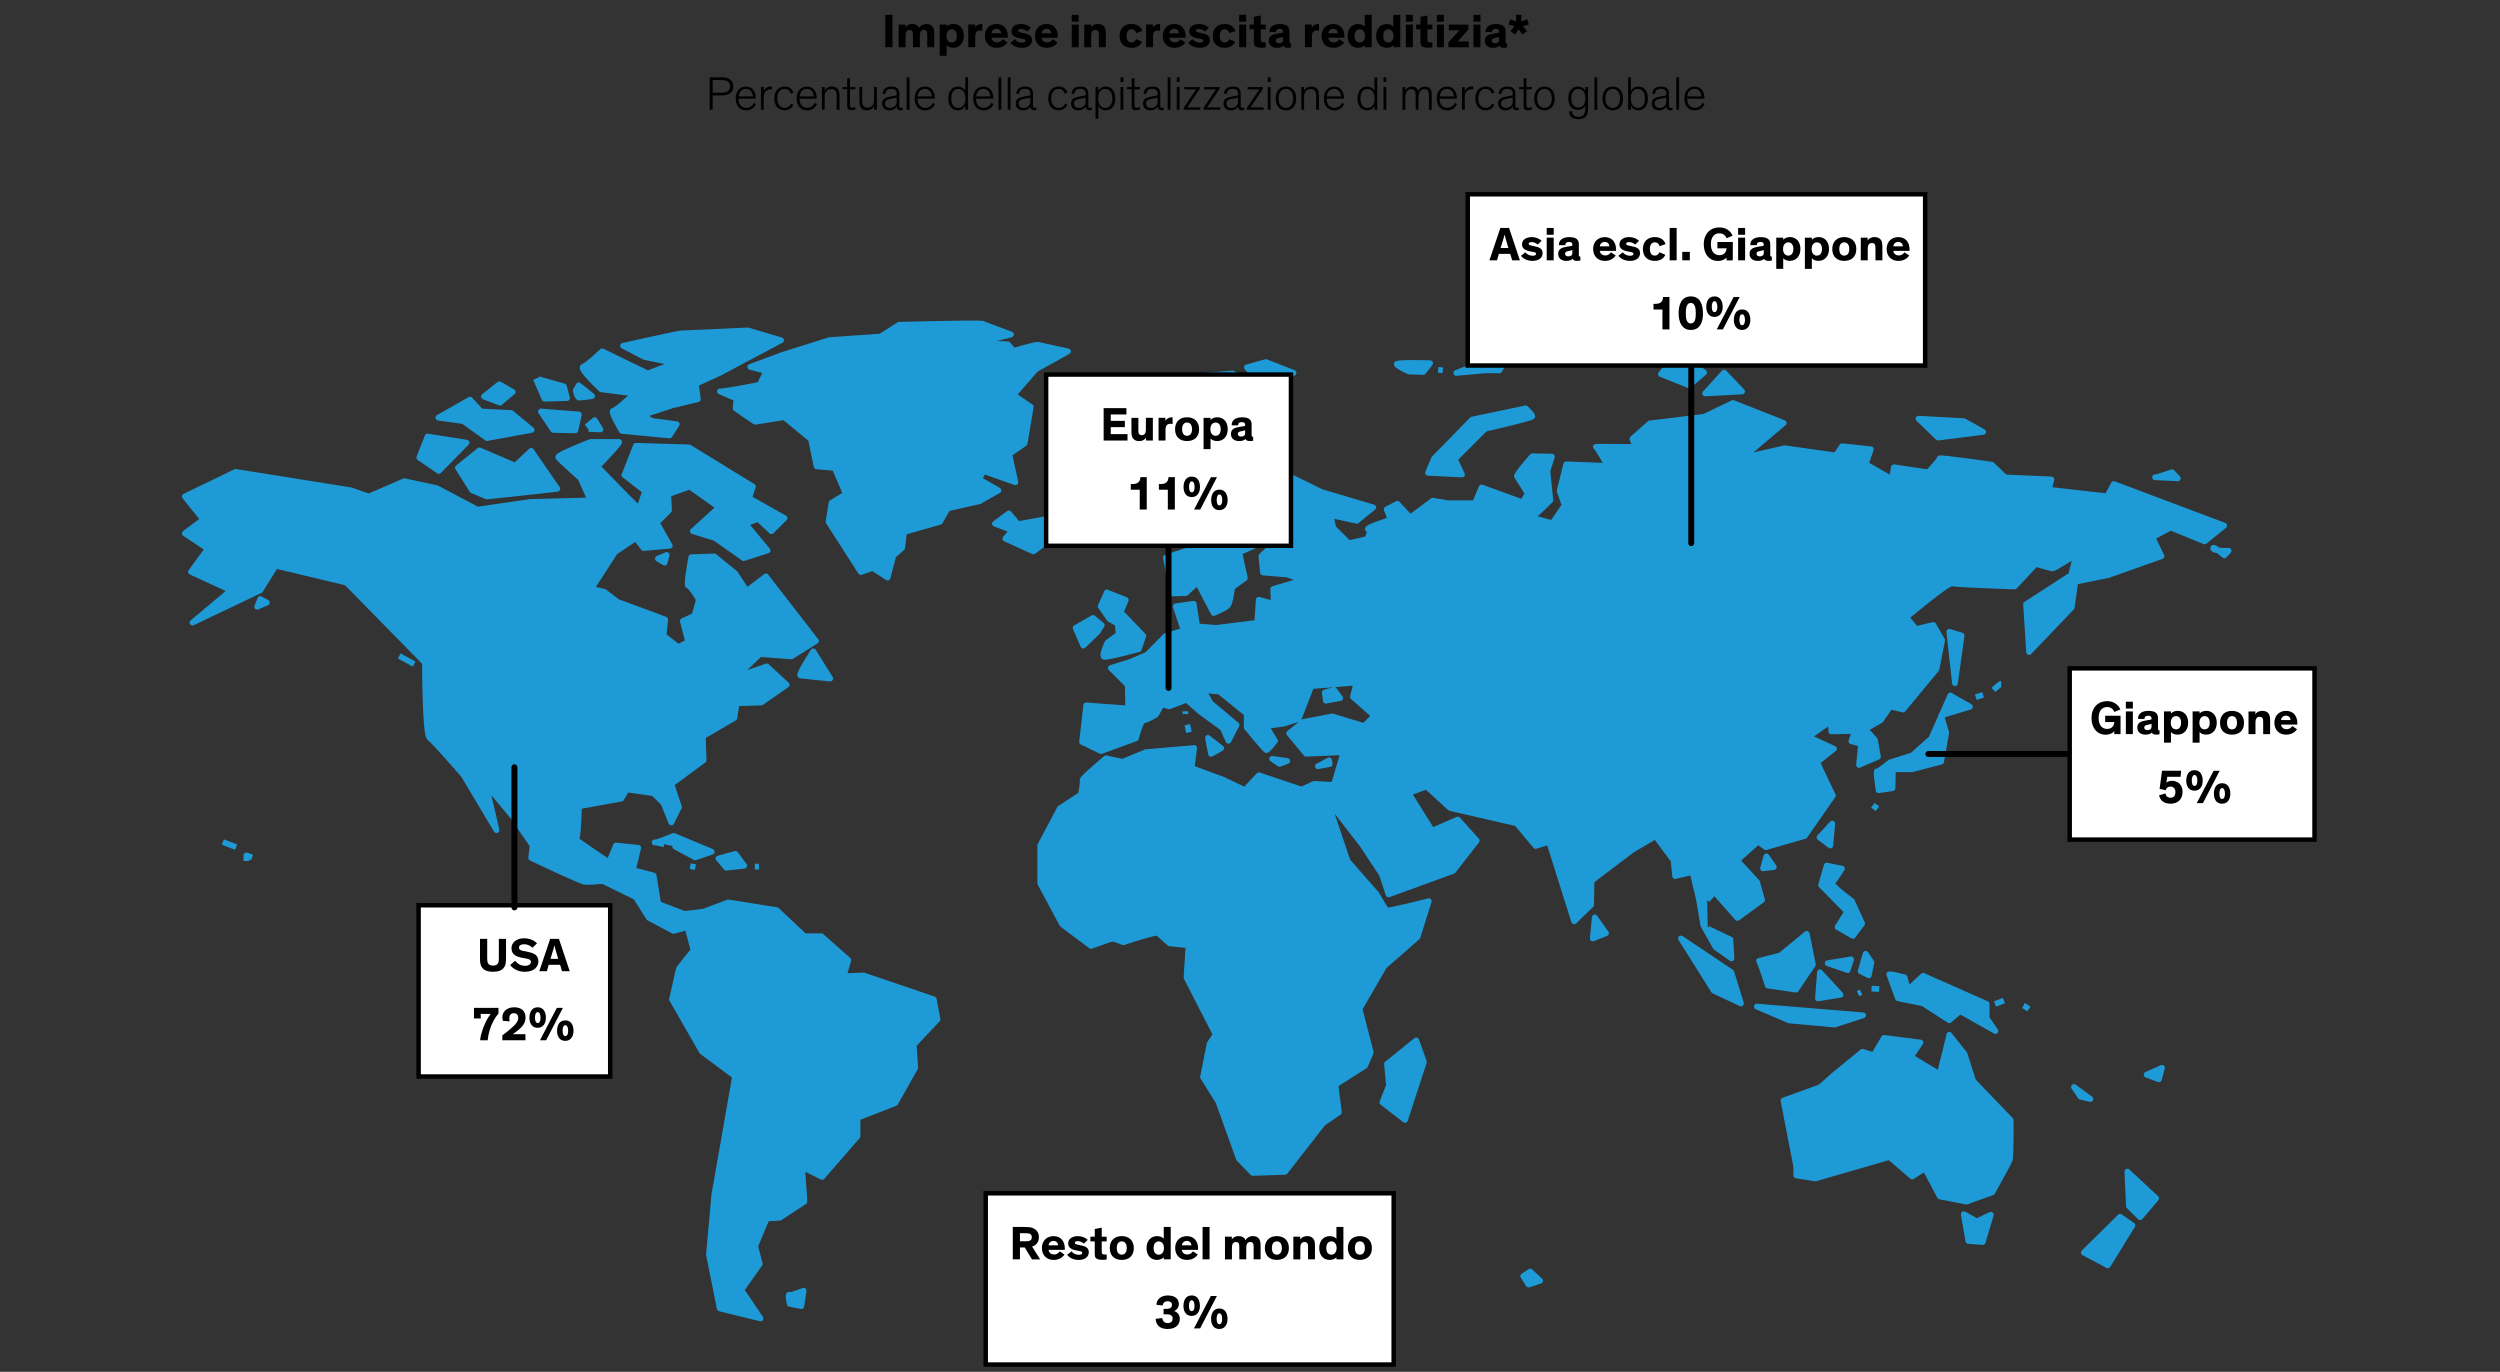 <?xml version="1.0" encoding="UTF-8"?>
<svg id="Blog_Template" data-name="Blog Template" xmlns="http://www.w3.org/2000/svg" viewBox="0 0 840 460.93">
  <rect x="0" y="0" width="840" height="460.93" fill="#333333" stroke="none"/>
  <defs>
    <style>
      .cls-1 {
        fill: #1e9bd7;
      }

      .cls-2 {
        fill: #fff;
        stroke-width: 1.5px;
      }

      .cls-2, .cls-3 {
        stroke: #000;
      }

      .cls-3 {
        stroke-linecap: round;
        stroke-width: 2px;
      }

      .cls-3, .cls-4 {
        fill: none;
        stroke-linejoin: round;
      }

      .cls-4 {
        stroke: #1e9bd7;
        stroke-width: 1.93px;
      }
    </style>
  </defs>
  <g>
    <path class="cls-1" d="M117.96,164.75l-38.79-6.2-17.07,8.27,6.21,7.75-6.21,4.65,7.76,5.17-5.69,7.75,13.45,6.2-12.93,10.85,22.76-10.85,5.17-8.27,23.79,5.68,26.38,26.87s0,24.28,1.55,25.32c1.55,1.03,11.38,12.4,11.38,12.4l11.12,18.6-3.62-15.5,9.05,10.85,6.72,9.82-.52,4.13s16.29,7.75,17.84,8.01c1.55.26,6.21-.26,6.21-.26l11.12,5.43,4.4,6.98,8.27,4.39,4.65-1.29,2.07,7.75-4.91,6.2-2.33,10.33,10.09,17.57,11.12,8.27-6.98,39.78-1.81,20.15,3.62,18.08,13.71,3.36-6.46-9.56,6.21-8.78-1.55-5.94,3.88-9.3,4.4-.26,8.27-5.43-.78-11.63,6.72,3.36,11.9-13.69v-6.2l12.67-4.91,6.72-11.88-.52-7.75,8.02-8.53-1.29-6.72-23.53-8.01-6.72.26,1.55-5.43-9.05-8.01h-5.69l-9.31-8.78-16.29-2.58-8.27,3.1-6.46.77-8.79-3.36-1.55-9.56-6.98-1.81,1.81-7.49-7.5-.77-2.33,5.68s-11.9-8.01-11.12-7.75c.78.26,1.03-11.11,1.03-11.11l14.22-2.58,1.81-3.1,9.05,1.29,3.36,3.36,2.59,6.46,2.59-5.17-2.59-7.75,10.86-8.01-.26-8.01,10.6-6.2.78-4.91,8.27-.26,8.53-5.94-6.72-6.2-10.34,3.62,8.02-7.75,10.6.78,8.27-5.17-16.81-21.7-6.46,4.91-3.88-5.94-6.98-5.68-7.76.26s-1.81,9.56-1.03,9.56,3.62,4.65,3.62,4.65l-1.55,5.43-3.88,1.81,1.81,6.98-3.36,1.81-4.91-3.87.52-5.43-16.03-5.94-4.4-3.36-4.4-1.03,8.02-12.4,6.98-4.65,2.59,3.36,8.79-.77-4.4-7.75,4.14-4.13-.26-5.43,7.24-2.58,9.83,6.98-8.79,8.01,7.5,2.33,9.57,6.72,8.02-2.58-7.5-9.04,4.4-1.55,4.4,4.13,4.4-4.39-11.9-6.72,1.29-3.88-21.46-13.18-17.84-.52-3.88,9.82,6.98,5.43-2.07,5.94-4.4-4.39-9.57-9.82s8.02-8.27,7.24-8.27h-9.57s-11.38,4.39-10.86,5.17,7.5,6.98,7.5,6.98l3.36,7.49-20.17.52-17.84,2.58-13.71-7.23-10.86-2.33-11.9,5.17-5.95-2.07h0Z"/>
    <path class="cls-4" d="M117.96,164.75l-38.79-6.2-17.07,8.27,6.21,7.75-6.21,4.65,7.76,5.17-5.69,7.75,13.45,6.2-12.93,10.85,22.76-10.85,5.17-8.27,23.79,5.68,26.38,26.87s0,24.28,1.55,25.32c1.55,1.03,11.38,12.4,11.38,12.4l11.12,18.6-3.62-15.5,9.05,10.85,6.72,9.82-.52,4.13s16.29,7.75,17.84,8.01c1.55.26,6.21-.26,6.21-.26l11.12,5.43,4.4,6.98,8.27,4.39,4.65-1.29,2.07,7.75-4.91,6.2-2.33,10.33,10.09,17.57,11.12,8.27-6.98,39.78-1.81,20.15,3.62,18.08,13.71,3.36-6.46-9.56,6.21-8.78-1.55-5.94,3.88-9.3,4.4-.26,8.27-5.43-.78-11.63,6.72,3.36,11.9-13.69v-6.2l12.67-4.91,6.72-11.88-.52-7.75,8.02-8.53-1.29-6.72-23.53-8.01-6.72.26,1.55-5.43-9.05-8.01h-5.69l-9.31-8.78-16.29-2.58-8.27,3.1-6.46.77-8.79-3.36-1.55-9.56-6.98-1.81,1.81-7.49-7.5-.77-2.33,5.68s-11.9-8.01-11.12-7.75c.78.26,1.03-11.11,1.03-11.11l14.22-2.58,1.81-3.1,9.05,1.29,3.36,3.36,2.59,6.46,2.59-5.17-2.59-7.75,10.86-8.01-.26-8.01,10.6-6.2.78-4.91,8.27-.26,8.53-5.94-6.72-6.2-10.34,3.62,8.02-7.75,10.6.78,8.27-5.17-16.81-21.7-6.46,4.91-3.88-5.94-6.98-5.68-7.76.26s-1.81,9.56-1.03,9.56,3.62,4.65,3.62,4.65l-1.55,5.43-3.88,1.81,1.81,6.98-3.36,1.81-4.91-3.87.52-5.43-16.03-5.94-4.4-3.36-4.4-1.03,8.02-12.4,6.98-4.65,2.59,3.36,8.79-.77-4.4-7.75,4.14-4.13-.26-5.43,7.24-2.58,9.83,6.98-8.79,8.01,7.5,2.33,9.57,6.72,8.02-2.58-7.5-9.04,4.4-1.55,4.4,4.13,4.4-4.39-11.9-6.72,1.29-3.88-21.46-13.18-17.84-.52-3.88,9.82,6.98,5.43-2.07,5.94-4.4-4.39-9.57-9.82s8.02-8.27,7.24-8.27h-9.57s-11.38,4.39-10.86,5.17,7.5,6.98,7.5,6.98l3.36,7.49-20.17.52-17.84,2.58-13.71-7.23-10.86-2.33-11.9,5.17-5.95-2.07h0Z"/>
    <path class="cls-1" d="M163.63,166.82c.52,0,23.64-2.58,23.64-2.58l-8.79-12.76-5.33,5.01-12.05-5.17-7.24,5.84,4.81,7.6,4.96,2.07h0Z"/>
    <path class="cls-4" d="M163.63,166.82c.52,0,23.64-2.58,23.64-2.58l-8.79-12.76-5.33,5.01-12.05-5.17-7.24,5.84,4.81,7.6,4.96,2.07h0Z"/>
    <polygon class="cls-1" points="156.75 148.74 147.44 158.24 140.87 153.75 143.67 146.67 156.75 148.74 156.75 148.74"/>
    <polygon class="cls-4" points="156.75 148.74 147.44 158.24 140.87 153.75 143.67 146.67 156.75 148.74 156.75 148.74"/>
    <polygon class="cls-1" points="147.29 140.32 155.72 141.5 163.63 147.19 178.63 144.45 171.75 138.77 161.56 138.25 157.94 134.27 147.29 140.32 147.29 140.32"/>
    <polygon class="cls-4" points="147.29 140.32 155.72 141.5 163.63 147.19 178.63 144.45 171.75 138.77 161.56 138.25 157.94 134.27 147.29 140.32 147.29 140.32"/>
    <polygon class="cls-1" points="162.6 133.24 167.98 135.3 172.27 131.69 167.77 129.1 162.6 133.24 162.6 133.24"/>
    <polygon class="cls-4" points="162.6 133.24 167.98 135.3 172.27 131.69 167.77 129.1 162.6 133.24 162.6 133.24"/>
    <polygon class="cls-1" points="181.73 138.25 194.51 139.28 193.32 144.6 185.87 144.45 181.73 138.25 181.73 138.25"/>
    <polygon class="cls-4" points="181.73 138.25 194.51 139.28 193.32 144.6 185.87 144.45 181.73 138.25 181.73 138.25"/>
    <path class="cls-1" d="M262.41,114.33l-20.69,11.01-7.91,3.62.67,5.17-8.64,2.07-9.46,3.1s1.71,2.07,3.26,2.22c1.55.15,7.76,1.03,7.76,1.03l-2.43,3.77-16.03-1.55s-3.98-6.72-2.95-6.72,7.24-5.84,7.24-5.84l-11.22-1.4s-7.6-7.08-6.05-7.6c1.55-.52,6.36-5.17,6.36-5.17l15.31,7.44,9.15-3.46-10.19-2.07-7.24-3.77s18.62-4.13,19.14-4.13,22.76-1.03,22.76-1.03l11.17,3.31h0Z"/>
    <path class="cls-4" d="M262.41,114.33l-20.69,11.01-7.91,3.62.67,5.17-8.64,2.07-9.46,3.1s1.71,2.07,3.26,2.22c1.55.15,7.76,1.03,7.76,1.03l-2.43,3.77-16.03-1.55s-3.98-6.72-2.95-6.72,7.24-5.84,7.24-5.84l-11.22-1.4s-7.6-7.08-6.05-7.6c1.55-.52,6.36-5.17,6.36-5.17l15.31,7.44,9.15-3.46-10.19-2.07-7.24-3.77s18.62-4.13,19.14-4.13,22.76-1.03,22.76-1.03l11.17,3.31h0Z"/>
    <polygon class="cls-1" points="218.97 227.48 214 222.62 203.66 228.31 211.06 229.19 218.97 227.48 218.97 227.48"/>
    <polygon class="cls-4" points="218.97 227.48 214 222.62 203.66 228.31 211.06 229.19 218.97 227.48 218.97 227.48"/>
    <polygon class="cls-1" points="219.18 231.41 213.28 234.2 213.28 242.1 217.62 240.04 216.75 235.39 219.18 231.41 219.18 231.41"/>
    <polygon class="cls-4" points="219.18 231.41 213.28 234.2 213.28 242.1 217.62 240.04 216.75 235.39 219.18 231.41 219.18 231.41"/>
    <path class="cls-1" d="M221.04,232.13c.52.36,2.22,5.53,2.22,5.53l2.59-3.26.67-3.62-5.48,1.34h0Z"/>
    <path class="cls-4" d="M221.04,232.13c.52.36,2.22,5.53,2.22,5.53l2.59-3.26.67-3.62-5.48,1.34h0Z"/>
    <polygon class="cls-1" points="222.43 241.22 229.83 239.16 226.73 242.98 222.43 241.22 222.43 241.22"/>
    <polygon class="cls-4" points="222.43 241.22 229.83 239.16 226.73 242.98 222.43 241.22 222.43 241.22"/>
    <polyline class="cls-1" points="229.16 236.06 235.52 235.39 235.36 236.78"/>
    <polyline class="cls-4" points="229.16 236.06 235.52 235.39 235.36 236.78"/>
    <path class="cls-1" d="M273.27,218.85s-5.17,7.91-4.29,8.11c.88.15,9.98,1.03,9.98,1.03l-5.69-9.15h0Z"/>
    <path class="cls-4" d="M273.27,218.85s-5.17,7.91-4.29,8.11c.88.15,9.98,1.03,9.98,1.03l-5.69-9.15h0Z"/>
    <path class="cls-1" d="M220,283.08c.47.21,6.36-2.22,6.36-2.22l12.77,5.32-5.53,1.91-6.72-3.62c.05,0-7.55-1.71-6.88-1.39h0Z"/>
    <path class="cls-4" d="M220,283.08c.47.21,6.36-2.22,6.36-2.22l12.77,5.32-5.53,1.91-6.72-3.62c.05,0-7.55-1.71-6.88-1.39h0Z"/>
    <path class="cls-1" d="M241.42,288.45l2.59,3.1,6.05-.67-2.95-3.98s-6.21,1.71-5.69,1.55h0Z"/>
    <path class="cls-4" d="M241.42,288.45l2.59,3.1,6.05-.67-2.95-3.98s-6.21,1.71-5.69,1.55h0Z"/>
    <path class="cls-1" d="M241.93,131.53c1.91,0,12.57-2.07,13.08-2.22.52-.15,2.43-4.65,2.43-4.65l-5.33-1.39,10.71-3.98,15.88-5.01,17.17-1.19,6.21-3.98s26.89-.67,27.93-.36c1.03.36,9.67,3.62,9.67,3.62l-11.38,2.95,10.34.36,1.91,2.22s7.6-2.22,8.12-2.07c.52.16,10.19,2.22,10.19,2.22l-10.86,6.05-7.5,8.63,5.84,3.98-2.07,12.25-5.17,3.62,2.07,9.46-10.71-3.77-1.55,2.74,6.57,3.77-6.36,3.62-10.71,2.43-2.59,4.49-12.05,3.46-.67,5.32-2.95,2.58-1.91,7.39-5.02-3.26-3.98,1.4-10.86-16.9,1.03-6.36,4.81-2.95-3.78-8.78-6.05-.52-1.91-9.15-8.95-7.39-9.83,1.55-6.57-4.5.36-3.26-5.59-2.43h0Z"/>
    <path class="cls-4" d="M241.93,131.53c1.91,0,12.57-2.07,13.08-2.22.52-.15,2.43-4.65,2.43-4.65l-5.33-1.39,10.71-3.98,15.88-5.01,17.17-1.19,6.21-3.98s26.89-.67,27.93-.36c1.03.36,9.67,3.62,9.67,3.62l-11.38,2.95,10.34.36,1.91,2.22s7.6-2.22,8.12-2.07c.52.16,10.19,2.22,10.19,2.22l-10.86,6.05-7.5,8.63,5.84,3.98-2.07,12.25-5.17,3.62,2.07,9.46-10.71-3.77-1.55,2.74,6.57,3.77-6.36,3.62-10.71,2.43-2.59,4.49-12.05,3.46-.67,5.32-2.95,2.58-1.91,7.39-5.02-3.26-3.98,1.4-10.86-16.9,1.03-6.36,4.81-2.95-3.78-8.78-6.05-.52-1.91-9.15-8.95-7.39-9.83,1.55-6.57-4.5.36-3.26-5.59-2.43h0Z"/>
    <polygon class="cls-1" points="356.02 178.71 347.23 185.27 337.77 180.98 340.2 178.19 334.3 175.97 338.96 172.5 342.06 176.12 350.7 174.57 356.02 178.71 356.02 178.71"/>
    <polygon class="cls-4" points="356.02 178.71 347.23 185.27 337.77 180.98 340.2 178.19 334.3 175.97 338.96 172.5 342.06 176.12 350.7 174.57 356.02 178.71 356.02 178.71"/>
    <polygon class="cls-1" points="367.25 207.64 370.19 210.07 368.8 212.29 363.99 216.94 361.4 210.95 367.25 207.64 367.25 207.64"/>
    <polygon class="cls-4" points="367.25 207.64 370.19 210.07 368.8 212.29 363.99 216.94 361.4 210.95 367.25 207.64 367.25 207.64"/>
    <path class="cls-1" d="M371.9,199.06l-2.07,4.65,2.95,4.29,2.74,1.55.36,3.62-3.78,2.74s-2.22,4.65-1.03,4.81c1.19.16,11.53-2.58,11.53-2.58l1.55-4.5-7.6-7.91,1.71-4.13-6.36-2.53h0Z"/>
    <path class="cls-4" d="M371.9,199.06l-2.07,4.65,2.95,4.29,2.74,1.55.36,3.62-3.78,2.74s-2.22,4.65-1.03,4.81c1.19.16,11.53-2.58,11.53-2.58l1.55-4.5-7.6-7.91,1.71-4.13-6.36-2.53h0Z"/>
    <polygon class="cls-1" points="410.33 251.4 405.88 247.94 406.91 253.31 410.33 251.4 410.33 251.4"/>
    <polygon class="cls-4" points="410.33 251.4 405.88 247.94 406.91 253.31 410.33 251.4 410.33 251.4"/>
    <line class="cls-4" x1="398.95" y1="243.5" x2="399.47" y2="246.08"/>
    <polygon class="cls-1" points="475.85 349.57 466.03 357.48 466.7 364.71 464.48 370.4 472.08 376.29 478.44 356.81 475.85 349.57 475.85 349.57"/>
    <polygon class="cls-4" points="475.85 349.57 466.03 357.48 466.7 364.71 464.48 370.4 472.08 376.29 478.44 356.81 475.85 349.57 475.85 349.57"/>
    <polygon class="cls-1" points="535.85 308.24 535.18 315.32 539.62 313.56 535.85 308.24 535.85 308.24"/>
    <polygon class="cls-4" points="535.85 308.24 535.18 315.32 539.62 313.56 535.85 308.24 535.85 308.24"/>
    <polygon class="cls-1" points="564.81 315.32 581.72 326.68 584.98 337.17 575.83 332.88 564.81 315.32 564.81 315.32"/>
    <polygon class="cls-4" points="564.81 315.32 581.72 326.68 584.98 337.17 575.83 332.88 564.81 315.32 564.81 315.32"/>
    <polygon class="cls-1" points="590.31 338.21 625.99 341.15 616.37 344.25 601.17 342.86 590.31 338.21 590.31 338.21"/>
    <polygon class="cls-4" points="590.31 338.21 625.99 341.15 616.37 344.25 601.17 342.86 590.31 338.21 590.31 338.21"/>
    <path class="cls-1" d="M591.03,322.86c.52.67,2.95,8.27,2.95,8.27l9.46,1.39,5.69-8.42-2.07-10.33-8.79,7.23-7.24,1.86h0Z"/>
    <path class="cls-4" d="M591.03,322.86c.52.67,2.95,8.27,2.95,8.27l9.46,1.39,5.69-8.42-2.07-10.33-8.79,7.23-7.24,1.86h0Z"/>
    <polygon class="cls-1" points="611.51 326.68 610.84 335.47 618.44 334.23 611.51 326.68 611.51 326.68"/>
    <polygon class="cls-4" points="611.51 326.68 610.84 335.47 618.44 334.23 611.51 326.68 611.51 326.68"/>
    <path class="cls-1" d="M613.79,290.83l-1.91,6.56,8.79,8.94-3.26,5.17,5.17,2.95,3.1-4.13-3.47-7.6s-7.4-5.32-6.57-6.2c.88-.88,3.26-4.65,3.26-4.65l-5.12-1.03h0Z"/>
    <path class="cls-4" d="M613.79,290.83l-1.91,6.56,8.79,8.94-3.26,5.17,5.17,2.95,3.1-4.13-3.47-7.6s-7.4-5.32-6.57-6.2c.88-.88,3.26-4.65,3.26-4.65l-5.12-1.03h0Z"/>
    <path class="cls-1" d="M634.79,327.36c.67-.15,5.17,1.03,5.17,1.03l1.03,4.29,5.17-4.81,21.36,9.46v4.81l2.95,4.29-11.9-6.72-3.62,3.1-8.79-5.68-8.43-1.71-2.95-8.06h0Z"/>
    <path class="cls-4" d="M634.79,327.36c.67-.15,5.17,1.03,5.17,1.03l1.03,4.29,5.17-4.81,21.36,9.46v4.81l2.95,4.29-11.9-6.72-3.62,3.1-8.79-5.68-8.43-1.71-2.95-8.06h0Z"/>
    <path class="cls-1" d="M654.96,347.66c0,.52-3.26,13.28-3.26,13.28l-9.67-5.84,3.26-4.81-12.26-1.55-3.47,5.84-3.78-1.19-9.46,7.75-4.65,4.13-12.41,4.5,4.29,22.22v2.95l6.36,1.03,24.98-7.23,7.6,6.56,4.29-2.74,5.02,9.46,8.95,1.71,8.64-3.1s5.33-9.46,5.84-10.85c.52-1.39.36-13.43.36-13.43l-12.57-13.07-2.95-9.15-5.12-6.46h0Z"/>
    <path class="cls-4" d="M654.96,347.66c0,.52-3.26,13.28-3.26,13.28l-9.67-5.84,3.26-4.81-12.26-1.55-3.47,5.84-3.78-1.19-9.46,7.75-4.65,4.13-12.41,4.5,4.29,22.22v2.95l6.36,1.03,24.98-7.23,7.6,6.56,4.29-2.74,5.02,9.46,8.95,1.71,8.64-3.1s5.33-9.46,5.84-10.85c.52-1.39.36-13.43.36-13.43l-12.57-13.07-2.95-9.15-5.12-6.46h0Z"/>
    <path class="cls-1" d="M659.82,407.96c.52.15,4.29,2.43,4.29,2.43l4.81-2.22-2.74,9.15-4.81-.36-1.55-8.99h0Z"/>
    <path class="cls-4" d="M659.82,407.96c.52.15,4.29,2.43,4.29,2.43l4.81-2.22-2.74,9.15-4.81-.36-1.55-8.99h0Z"/>
    <polygon class="cls-1" points="719.09 408.99 715.31 405.22 714.79 393.65 724.47 402.64 719.09 408.99 719.09 408.99"/>
    <polygon class="cls-4" points="719.09 408.99 715.31 405.22 714.79 393.65 724.47 402.64 719.09 408.99 719.09 408.99"/>
    <polygon class="cls-1" points="712.36 408.84 716.5 411.73 708.23 425.16 700.16 420.88 712.36 408.84 712.36 408.84"/>
    <polygon class="cls-4" points="712.36 408.84 716.5 411.73 708.23 425.16 700.16 420.88 712.36 408.84 712.36 408.84"/>
    <path class="cls-1" d="M573.6,302.4l2.43-2.74,7.76,8.78,8.27-6.05-1.71-6.05-6.72-7.23,7.09-6.36,2.59,1.91,13.08-3.77,9.46-13.59-5.33-11.21,5.69-4.5-8.64-3.98,7.6-5.32.16,3.46,7.91-.15-1.19,3.46,3.26.88-.67,7.08,6.36-2.74-1.03-5.68-3.26-3.62,5.17-2.95,3.26-4.65,4.29,1.03,11.22-13.59,1.91-9.66-2.95-5.17-5.84,1.39-3.26-3.98s13.96-11.73,15.36-11.37c1.4.36,21.05,1.03,21.05,1.03l7.09-7.6s5.17,1.55,5.69,1.55,7.91-4.65,7.91-4.65l-1.71,6.87-15.15,9.82,1.03,16.02,14.33-14.98,1.19-8.63,11.02-2.22,17.95-6.36-3.1-6.36,6.21-3.26,11.38,4.65,6.57-5.32-37.08-13.95-2.22,4.13-19.65-2.22.88-3.46-15.52-.67-4.5-4.29s-17.74-2.58-17.58-2.07c.16.52-3.78,4.65-3.78,4.65l-11.53-1.71-.67,3.98-8.79-5.01,1.71-5.01-9.67-1.03-2.07,3.1-17.22-2.43-14.12,3.25,13.81-11.73-17.07-6.72-9.67,4.65-18.26,2.22-5.84,5.17,1.03,2.74s-13.81-.16-13.29,0c.52.15,3.98,6.36,3.98,6.36l-13.96-.52-2.22,8.94,1.71,4.81-4.14,6.05s-8.12-2.22-7.24-2.07c.88.16,6.57-5.68,6.57-5.68l-1.03-9.82,1.55-4.81-6.57-.15s-5.69,6.36-5.17,6.87,3.62,5.68,3.62,5.68l-1.71,2.95-13.81-5.01-2.22,5.32h-9.15l-5.02-.88-7.6,5.68-4.29-4.65-3.62,1.91,1.4,3.46s-8.79,2.74-7.6,3.26c1.19.52-.36,3.26-.36,3.26l-6.21,1.39-5.17-5.17-.88-4.29,8.79,1.91,5.53-4.5-17.43-5.17-9.46-4.65-23.43,8.11-8.12,14.83-11.22,3.77,2.22,12.04,4.5-.16s4.14-3.98,4.14-3.46,5.17,10.18,5.17,10.18c0,0,3.98-1.55,4.81-2.58.83-1.03,1.4-6.05,1.4-6.05l4.29-3.1-1.91-8.63,8.12-3.62,1.4-6.36,6.21,3.46-8.27,7.75.52,5.53,8.27.67,5.17,1.91-9.98,2.95.16,5.01-5.02-1.39-.52,7.75-13.81,1.71-6.36-.52-1.19-7.6-6.05.88,2.74,8.11-6.21,1.91-6.05,6.2-5.69,2.43-6.57,2.07,5.69,5.68.16,7.91-14.12-1.03-1.4,12.25,6.36,3.1,11.74-4.29s1.55-6.05,2.59-6.05,4.14-1.91,4.14-1.91l1.91-3.46,2.59.67,5.84-2.22,4.5,3.98,7.6,5.53,1.91,4.29,2.74-5.32-8.64-7.23s-2.95-4.65-1.91-4.49c1.03.15,4.81.52,4.81.52l9.15,7.39v4.65s6.05,7.39,6.57,7.6c.52.15,2.95-3.1,2.95-3.1,0,0-3.47-5.32-2.74-5.17.67.16,5.84-.67,5.84-.67l4.81-1.55,4.29-11.01,15.15-1.19-1.19,4.81,7.24,6.36-3.47,3.46-10.71-3.26-9.83,1.91-4.65,3.77,5.69,6.87,12.57-.52-3.26,11.01-6.57-.36-4.29,1.91-14.33-4.81-4.65,5.01-7.24-3.46-10.71-3.98.88-6.72-16.19,1.39-7.91,3.26-5.53-1.19s-8.27,6.87-7.91,7.39c.36.52-.52,4.81-.52,4.81l-7.09,4.65-6.57,12.4v12.76l7.4,13.8,9.67,7.23s6.57-2.43,7.24-2.43,3.62,1.19,3.62,1.19c0,0,11.22-3.77,11.74-3.1.52.67,3.78,3.46,3.78,3.46l6.36.67-.67,10.85,9.83,19.12-2.07,3.1-2.22,11.21,5.17,8.27,6.88,19.12,4.65,4.81,10.86-.36,12.77-16.38,5.33-3.62-1.19-9.3,9.98-6.36,1.91-4.49-3.78-14.62,8.27-14.31,11.22-9.82,3.78-12.04s-13.6,3.46-14.12,3.1c-.52-.36-3.47-5.53-3.47-5.53l-9.67-11.01-7.09-21.03,12.05,15.5,6.57,9.97,2.22,6.72,21.72-7.91,7.91-10.18-6.36-7.08-8.64,3.77-7.91-12.66,6.05-2.22,7.91,7.23,5.17,1.19,17.22,3.98,6.36,7.6,4.5-1.39,8.43,26.71,5.69-5.53.16-8.11,13.6-10.33,7.91-4.65,6.05,8.11.52,5.32,5.84-1.39,2.22,9.46,1.4,8.42,4.14,7.39,5.33,3.77-.36-6.36-7.6-3.62"/>
    <path class="cls-4" d="M573.6,302.4l2.43-2.74,7.76,8.78,8.27-6.05-1.71-6.05-6.72-7.23,7.09-6.36,2.59,1.91,13.08-3.77,9.46-13.59-5.33-11.21,5.69-4.5-8.64-3.98,7.6-5.32.16,3.46,7.91-.15-1.19,3.46,3.26.88-.67,7.08,6.36-2.74-1.03-5.68-3.26-3.62,5.17-2.95,3.26-4.65,4.29,1.03,11.22-13.59,1.91-9.66-2.95-5.17-5.84,1.39-3.26-3.98s13.96-11.73,15.36-11.37c1.4.36,21.05,1.03,21.05,1.03l7.09-7.6s5.17,1.55,5.69,1.55,7.91-4.65,7.91-4.65l-1.71,6.87-15.15,9.82,1.03,16.02,14.33-14.98,1.19-8.63,11.02-2.22,17.95-6.36-3.1-6.36,6.21-3.26,11.38,4.65,6.57-5.32-37.08-13.95-2.22,4.13-19.65-2.22.88-3.46-15.52-.67-4.5-4.29s-17.74-2.58-17.58-2.07c.16.52-3.78,4.65-3.78,4.65l-11.53-1.71-.67,3.98-8.79-5.01,1.71-5.01-9.67-1.03-2.07,3.1-17.22-2.43-14.12,3.25,13.81-11.73-17.07-6.72-9.67,4.65-18.26,2.22-5.84,5.17,1.03,2.74s-13.81-.16-13.29,0c.52.15,3.98,6.36,3.98,6.36l-13.96-.52-2.22,8.94,1.71,4.81-4.14,6.05s-8.12-2.22-7.24-2.07c.88.16,6.57-5.68,6.57-5.68l-1.03-9.82,1.55-4.81-6.57-.15s-5.69,6.36-5.17,6.87,3.62,5.68,3.62,5.68l-1.71,2.95-13.81-5.01-2.22,5.32h-9.15l-5.02-.88-7.6,5.68-4.29-4.65-3.62,1.91,1.4,3.46s-8.79,2.74-7.6,3.26c1.19.52-.36,3.26-.36,3.26l-6.21,1.39-5.17-5.17-.88-4.29,8.79,1.91,5.53-4.5-17.43-5.17-9.46-4.65-23.43,8.11-8.12,14.83-11.22,3.77,2.22,12.04,4.5-.16s4.14-3.98,4.14-3.46,5.17,10.18,5.17,10.18c0,0,3.98-1.55,4.81-2.58.83-1.03,1.4-6.05,1.4-6.05l4.29-3.1-1.91-8.63,8.12-3.62,1.4-6.36,6.21,3.46-8.27,7.75.52,5.53,8.27.67,5.17,1.91-9.98,2.95.16,5.01-5.02-1.39-.52,7.75-13.81,1.71-6.36-.52-1.19-7.6-6.05.88,2.74,8.11-6.21,1.91-6.05,6.2-5.69,2.43-6.57,2.07,5.69,5.68.16,7.91-14.12-1.03-1.4,12.25,6.36,3.1,11.74-4.29s1.55-6.05,2.59-6.05,4.14-1.91,4.14-1.91l1.91-3.46,2.59.67,5.84-2.22,4.5,3.98,7.6,5.53,1.91,4.29,2.74-5.32-8.64-7.23s-2.95-4.65-1.91-4.49c1.03.15,4.81.52,4.81.52l9.15,7.39v4.65s6.05,7.39,6.57,7.6c.52.15,2.95-3.1,2.95-3.1,0,0-3.47-5.32-2.74-5.17.67.16,5.84-.67,5.84-.67l4.81-1.55,4.29-11.01,15.15-1.19-1.19,4.81,7.24,6.36-3.47,3.46-10.71-3.26-9.83,1.91-4.65,3.77,5.69,6.87,12.57-.52-3.26,11.01-6.57-.36-4.29,1.91-14.33-4.81-4.65,5.01-7.24-3.46-10.71-3.98.88-6.72-16.19,1.39-7.91,3.26-5.53-1.19s-8.27,6.87-7.91,7.39c.36.52-.52,4.81-.52,4.81l-7.09,4.65-6.57,12.4v12.76l7.4,13.8,9.67,7.23s6.57-2.43,7.24-2.43,3.62,1.19,3.62,1.19c0,0,11.22-3.77,11.74-3.1.52.67,3.78,3.46,3.78,3.46l6.36.67-.67,10.85,9.83,19.12-2.07,3.1-2.22,11.21,5.17,8.27,6.88,19.12,4.65,4.81,10.86-.36,12.77-16.38,5.33-3.62-1.19-9.3,9.98-6.36,1.91-4.49-3.78-14.62,8.27-14.31,11.22-9.82,3.78-12.04s-13.6,3.46-14.12,3.1c-.52-.36-3.47-5.53-3.47-5.53l-9.67-11.01-7.09-21.03,12.05,15.5,6.57,9.97,2.22,6.72,21.72-7.91,7.91-10.18-6.36-7.08-8.64,3.77-7.91-12.66,6.05-2.22,7.91,7.23,5.17,1.19,17.22,3.98,6.36,7.6,4.5-1.39,8.43,26.71,5.69-5.53.16-8.11,13.6-10.33,7.91-4.65,6.05,8.11.52,5.32,5.84-1.39,2.22,9.46,1.4,8.42,4.14,7.39,5.33,3.77-.36-6.36-7.6-3.62"/>
    <polygon class="cls-1" points="656.87 229.55 654.96 212.29 659.09 213.53 656.87 229.55 656.87 229.55"/>
    <polygon class="cls-4" points="656.87 229.55 654.96 212.29 659.09 213.53 656.87 229.55 656.87 229.55"/>
    <path class="cls-1" d="M655.32,233.68c1.03.67,6.57,3.77,6.57,3.77l-9.67,2.95,1.71,5.84-1.71,9.66-9.83,2.58h-6.36l-.16,6.36-4.65.67s-1.03-6.56-.52-6.36c.52.21,4.29-2.95,4.29-2.95l7.6-2.43,6.36-5.68,6.36-14.42h0Z"/>
    <path class="cls-4" d="M655.32,233.68c1.03.67,6.57,3.77,6.57,3.77l-9.67,2.95,1.71,5.84-1.71,9.66-9.83,2.58h-6.36l-.16,6.36-4.65.67s-1.03-6.56-.52-6.36c.52.21,4.29-2.95,4.29-2.95l7.6-2.43,6.36-5.68,6.36-14.42h0Z"/>
    <polygon class="cls-1" points="615.65 276.72 614.98 284.11 611.36 281.37 615.65 276.72 615.65 276.72"/>
    <polygon class="cls-4" points="615.65 276.72 614.98 284.11 611.36 281.37 615.65 276.72 615.65 276.72"/>
    <polygon class="cls-1" points="651.18 147.03 644.61 140.68 659.82 141.5 666.33 145.12 651.18 147.03 651.18 147.03"/>
    <polygon class="cls-4" points="651.18 147.03 644.61 140.68 659.82 141.5 666.33 145.12 651.18 147.03 651.18 147.03"/>
    <polygon class="cls-1" points="572.93 132.2 585.34 131.53 579.29 125.18 572.93 132.2 572.93 132.2"/>
    <polygon class="cls-4" points="572.93 132.2 585.34 131.53 579.29 125.18 572.93 132.2 572.93 132.2"/>
    <polygon class="cls-1" points="572.57 125.18 567.55 129.47 558.09 125.69 563.78 118.61 572.57 125.18 572.57 125.18"/>
    <polygon class="cls-4" points="572.57 125.18 567.55 129.47 558.09 125.69 563.78 118.61 572.57 125.18 572.57 125.18"/>
    <path class="cls-1" d="M491.22,159.43l-2.43-5.17,10.19-10.18s15.67-3.62,15.88-4.13c.16-.52-2.22-2.74-2.22-2.74l-18,3.77-12.77,13.07-2.07,4.81,11.43.57h0Z"/>
    <path class="cls-4" d="M491.22,159.43l-2.43-5.17,10.19-10.18s15.67-3.62,15.88-4.13c.16-.52-2.22-2.74-2.22-2.74l-18,3.77-12.77,13.07-2.07,4.81,11.43.57h0Z"/>
    <path class="cls-1" d="M414.15,125.49c1.03.36,15.36,9.46,15.36,9.46l-6.05,2.58-4.29-5.17-5.17,6.56-12.93-12.4,13.08-1.03h0Z"/>
    <path class="cls-4" d="M414.15,125.49c1.03.36,15.36,9.46,15.36,9.46l-6.05,2.58-4.29-5.17-5.17,6.56-12.93-12.4,13.08-1.03h0Z"/>
    <path class="cls-1" d="M418.96,123.42s2.74,3.62,4.65,3.77c1.91.15,11.02-1.91,11.02-1.91l-9.31-3.62-6.36,1.76h0Z"/>
    <path class="cls-4" d="M418.96,123.42s2.74,3.62,4.65,3.77c1.91.15,11.02-1.91,11.02-1.91l-9.31-3.62-6.36,1.76h0Z"/>
    <line class="cls-4" x1="253.62" y1="291.19" x2="255.02" y2="291.19"/>
    <polyline class="cls-1" points="82.79 289.28 82.79 287.42 84.71 288.09"/>
    <polyline class="cls-4" points="82.79 289.28 82.79 287.42 84.71 288.09"/>
    <line class="cls-4" x1="79.33" y1="284.63" x2="74.88" y2="282.92"/>
    <polygon class="cls-1" points="87.45 201.28 86.42 203.87 89.67 202.47 87.45 201.28 87.45 201.28"/>
    <polygon class="cls-4" points="87.45 201.28 86.42 203.87 89.67 202.47 87.45 201.28 87.45 201.28"/>
    <line class="cls-4" x1="139.17" y1="223.14" x2="134.15" y2="220.4"/>
    <polyline class="cls-1" points="180.9 127.4 189.49 129.83 190.52 133.75 182.97 133.96 180.03 127.24"/>
    <polyline class="cls-4" points="180.9 127.4 189.49 129.83 190.52 133.75 182.97 133.96 180.03 127.24"/>
    <path class="cls-1" d="M193.47,131.17s.36,2.43,1.19,2.43,4.29-.52,4.29-.52l-4.5-3.62-.98,1.71h0Z"/>
    <path class="cls-4" d="M193.47,131.17s.36,2.43,1.19,2.43,4.29-.52,4.29-.52l-4.5-3.62-.98,1.71h0Z"/>
    <polyline class="cls-1" points="197.76 144.09 201.75 144.29 199.83 141.19 197.09 143.42"/>
    <polyline class="cls-4" points="197.76 144.09 201.75 144.29 199.83 141.19 197.09 143.42"/>
    <polygon class="cls-1" points="223.99 186.46 221.04 187.7 223.31 189.04 223.99 186.46 223.99 186.46"/>
    <polygon class="cls-4" points="223.99 186.46 221.04 187.7 223.31 189.04 223.99 186.46 223.99 186.46"/>
    <line class="cls-4" x1="233.66" y1="291.34" x2="231.9" y2="291.03"/>
    <line class="cls-4" x1="398.28" y1="239.88" x2="398.28" y2="239"/>
    <polygon class="cls-1" points="446.58 255.48 446.79 256.72 442.81 257.45 446.58 255.48 446.58 255.48"/>
    <polygon class="cls-4" points="446.58 255.48 446.79 256.72 442.81 257.45 446.58 255.48 446.58 255.48"/>
    <polygon class="cls-1" points="427.45 254.97 432.51 255.69 429.88 256.67 427.45 254.97 427.45 254.97"/>
    <polygon class="cls-4" points="427.45 254.97 432.51 255.69 429.88 256.67 427.45 254.97 427.45 254.97"/>
    <polygon class="cls-1" points="448.24 231.77 450.31 234.56 445.5 235.44 445.13 232.7 448.24 231.77 448.24 231.77"/>
    <polygon class="cls-4" points="448.24 231.77 450.31 234.56 445.5 235.44 445.13 232.7 448.24 231.77 448.24 231.77"/>
    <polygon class="cls-1" points="721.26 361.1 726.43 358.77 725.4 362.65 721.26 361.1 721.26 361.1"/>
    <polygon class="cls-4" points="721.26 361.1 726.43 358.77 725.4 362.65 721.26 361.1 721.26 361.1"/>
    <polygon class="cls-1" points="593.51 287.73 592.38 291.76 596 291.34 593.51 287.73 593.51 287.73"/>
    <polygon class="cls-4" points="593.51 287.73 592.38 291.76 596 291.34 593.51 287.73 593.51 287.73"/>
    <polygon class="cls-1" points="614.1 323.64 621.96 322.34 620.82 325.96 614.1 323.64 614.1 323.64"/>
    <polygon class="cls-4" points="614.1 323.64 621.96 322.34 620.82 325.96 614.1 323.64 614.1 323.64"/>
    <line class="cls-4" x1="631.42" y1="332.32" x2="628.84" y2="332.16"/>
    <line class="cls-4" x1="625.32" y1="333.35" x2="624.29" y2="333.87"/>
    <line class="cls-4" x1="670.32" y1="337.33" x2="673.32" y2="336.19"/>
    <path class="cls-1" d="M679.88,337.84c.52.26,1.81,1.19,1.81,1.19"/>
    <path class="cls-4" d="M679.88,337.84c.52.26,1.81,1.19,1.81,1.19"/>
    <polygon class="cls-1" points="696.85 365.23 702.38 369.26 699.02 368.48 696.85 365.23 696.85 365.23"/>
    <polygon class="cls-4" points="696.85 365.23 702.38 369.26 699.02 368.48 696.85 365.23 696.85 365.23"/>
    <line class="cls-4" x1="663.85" y1="234.25" x2="666.33" y2="233.47"/>
    <path class="cls-1" d="M669.8,231.82s2.22-2.07,2.59-2.07"/>
    <path class="cls-4" d="M669.8,231.82s2.22-2.07,2.59-2.07"/>
    <path class="cls-1" d="M724.1,160.36c.67.15,5.69-1.71,5.69-1.71l1.97,2.07-7.65-.36h0Z"/>
    <path class="cls-4" d="M724.1,160.36c.67.15,5.69-1.71,5.69-1.71l1.97,2.07-7.65-.36h0Z"/>
    <path class="cls-1" d="M743.65,184.29c.21.93,5.17.77,5.17.77l-1.45,1.55s-3.98-3.51-3.72-2.33h0Z"/>
    <path class="cls-4" d="M743.65,184.29c.21.93,5.17.77,5.17.77l-1.45,1.55s-3.98-3.51-3.72-2.33h0Z"/>
    <path class="cls-1" d="M265.62,435.24l4.4-1.55-.78,5.17-3.88-.77s-1.03-4.13.26-2.84h0Z"/>
    <path class="cls-4" d="M265.62,435.24l4.4-1.55-.78,5.17-3.88-.77s-1.03-4.13.26-2.84h0Z"/>
    <polygon class="cls-1" points="514.13 427.23 517.49 430.33 513.61 431.62 511.8 428.78 514.13 427.23 514.13 427.23"/>
    <polygon class="cls-4" points="514.13 427.23 517.49 430.33 513.61 431.62 511.8 428.78 514.13 427.23 514.13 427.23"/>
    <polygon class="cls-1" points="627.91 327.72 625.17 326.32 626.87 320.48 628.79 323.38 627.91 327.72 627.91 327.72"/>
    <polygon class="cls-4" points="627.91 327.72 625.17 326.32 626.87 320.48 628.79 323.38 627.91 327.72 627.91 327.72"/>
    <line class="cls-4" x1="630.65" y1="270.37" x2="629.46" y2="271.92"/>
    <path class="cls-1" d="M480.51,122.04s-11.53-.36-11.22.36c.31.72,4.14,2.43,4.14,2.43l4.81.16,2.28-2.95h0Z"/>
    <path class="cls-4" d="M480.51,122.04s-11.53-.36-11.22.36c.31.72,4.14,2.43,4.14,2.43l4.81.16,2.28-2.95h0Z"/>
    <line class="cls-4" x1="483.25" y1="124.26" x2="484.8" y2="124.42"/>
    <polygon class="cls-1" points="489.3 125.3 494.63 123.23 498.77 120.8 502.08 122.2 505.85 121.01 503.78 124.42 499.28 124.42 489.3 125.3 489.3 125.3"/>
    <polygon class="cls-4" points="489.3 125.3 494.63 123.23 498.77 120.8 502.08 122.2 505.85 121.01 503.78 124.42 499.28 124.42 489.3 125.3 489.3 125.3"/>
  </g>
  <rect class="cls-2" x="140.65" y="304.17" width="64.38" height="57.54"/>
  <line class="cls-3" x1="172.85" y1="304.88" x2="172.85" y2="257.8"/>
  <rect class="cls-2" x="331.2" y="400.95" width="137.08" height="57.54"/>
  <rect class="cls-2" x="493.16" y="65.28" width="153.69" height="57.54"/>
  <rect class="cls-2" x="351.5" y="125.85" width="82.26" height="57.54"/>
  <line class="cls-3" x1="392.63" y1="231.13" x2="392.63" y2="184.05"/>
  <rect class="cls-2" x="695.42" y="224.57" width="82.26" height="57.54"/>
  <g id="Outlined">
    <g>
      <path d="M299.87,15.87h-2.42V4.99h2.42v10.88Z"/>
      <path d="M309.09,15.87h-2.34v-3.84c0-1.17-.02-1.98-1.17-1.98-.94,0-1.31.77-1.31,1.81v4.02h-2.34v-7.62h2.3v.94c.37-.62,1.17-1.14,2.23-1.14,1.18,0,1.97.46,2.37,1.38.35-.66,1.23-1.38,2.45-1.38.88,0,1.5.24,1.95.74.48.54.67,1.07.67,2.75v4.32h-2.34v-3.84c0-1.17,0-1.98-1.15-1.98-.96,0-1.33.77-1.33,1.81v4.02Z"/>
      <path d="M318.08,15.18v3.57h-2.34v-10.5h2.34v.7c.37-.42,1.18-.9,2.23-.9,2.18,0,3.55,1.6,3.55,4s-1.42,4-3.55,4c-.93,0-1.73-.3-2.23-.88ZM319.76,14.29c1.09,0,1.73-.86,1.73-2.22s-.59-2.24-1.73-2.24c-1.04,0-1.74.91-1.74,2.24s.7,2.22,1.74,2.22Z"/>
      <path d="M327.65,8.25v1.04c.21-.58,1.07-1.22,2.14-1.22.1,0,.18,0,.27.02v2.24c-.26-.06-.54-.1-.75-.1-.9,0-1.34.43-1.52,1.07-.08.29-.11.64-.11,1.02v3.54h-2.34v-7.62h2.3Z"/>
      <path d="M338.53,14.26c-.45.64-1.55,1.81-3.65,1.81-2.24,0-3.95-1.47-3.95-4.03,0-2.38,1.63-3.97,3.91-3.97,2.51,0,3.79,1.81,3.79,4.13,0,.16,0,.34-.02.48h-5.43c.08.83.69,1.55,1.84,1.55,1.02,0,1.63-.61,1.89-1.06l1.62,1.09ZM333.18,11.17h3.18c-.05-.88-.61-1.49-1.55-1.49s-1.6.69-1.63,1.49Z"/>
      <path d="M345.13,10.57c-.56-.51-1.31-.83-2.06-.83-.53,0-.99.18-.99.56s.35.51,1.14.67l1.2.26c1.23.26,2.35.75,2.35,2.21,0,1.78-1.55,2.62-3.36,2.62s-3.22-.77-3.91-1.71l1.47-1.18c.46.64,1.38,1.17,2.43,1.17.78,0,1.18-.26,1.18-.67s-.46-.51-.98-.61l-1.2-.24c-.77-.14-1.42-.4-1.89-.8-.42-.35-.66-.85-.66-1.49,0-1.81,1.74-2.47,3.25-2.47,1.42,0,2.56.53,3.33,1.26l-1.31,1.25Z"/>
      <path d="M355.34,14.26c-.45.64-1.55,1.81-3.65,1.81-2.24,0-3.95-1.47-3.95-4.03,0-2.38,1.63-3.97,3.91-3.97,2.51,0,3.79,1.81,3.79,4.13,0,.16,0,.34-.02.48h-5.43c.08.83.69,1.55,1.84,1.55,1.02,0,1.63-.61,1.89-1.06l1.62,1.09ZM349.99,11.17h3.19c-.05-.88-.61-1.49-1.55-1.49s-1.6.69-1.63,1.49Z"/>
      <path d="M362.44,7.28h-2.35v-2.29h2.35v2.29ZM362.44,15.87h-2.35v-7.62h2.35v7.62Z"/>
      <path d="M371.56,15.87h-2.34v-3.84c0-1.17-.05-1.98-1.2-1.98-.98,0-1.39.77-1.39,1.81v4.02h-2.34v-7.62h2.3v.94c.37-.62,1.2-1.14,2.29-1.14.88,0,1.55.24,2,.74.48.54.67,1.07.67,2.75v4.32Z"/>
      <path d="M383.72,13.98c-.42,1.07-1.49,2.08-3.51,2.08-2.4,0-4.03-1.39-4.03-3.97s1.63-4.03,4.03-4.03c2.11,0,3.2,1.14,3.58,2.37l-2.02.69c-.22-.83-.75-1.3-1.57-1.3-1.09,0-1.67.83-1.67,2.24s.59,2.22,1.67,2.22c.75,0,1.28-.4,1.52-1.12l1.99.82Z"/>
      <path d="M387.39,8.25v1.04c.21-.58,1.07-1.22,2.14-1.22.1,0,.18,0,.27.02v2.24c-.26-.06-.54-.1-.75-.1-.9,0-1.34.43-1.52,1.07-.08.29-.11.64-.11,1.02v3.54h-2.34v-7.62h2.3Z"/>
      <path d="M398.27,14.26c-.45.64-1.55,1.81-3.65,1.81-2.24,0-3.95-1.47-3.95-4.03,0-2.38,1.63-3.97,3.91-3.97,2.51,0,3.79,1.81,3.79,4.13,0,.16,0,.34-.02.48h-5.43c.08.83.69,1.55,1.84,1.55,1.02,0,1.63-.61,1.89-1.06l1.62,1.09ZM392.92,11.17h3.18c-.05-.88-.61-1.49-1.55-1.49s-1.6.69-1.63,1.49Z"/>
      <path d="M404.87,10.57c-.56-.51-1.31-.83-2.06-.83-.53,0-.99.18-.99.56s.35.51,1.14.67l1.2.26c1.23.26,2.35.75,2.35,2.21,0,1.78-1.55,2.62-3.36,2.62s-3.22-.77-3.91-1.71l1.47-1.18c.46.64,1.38,1.17,2.43,1.17.78,0,1.18-.26,1.18-.67s-.46-.51-.98-.61l-1.2-.24c-.77-.14-1.42-.4-1.89-.8-.42-.35-.66-.85-.66-1.49,0-1.81,1.74-2.47,3.25-2.47,1.42,0,2.56.53,3.33,1.26l-1.31,1.25Z"/>
      <path d="M415.01,13.98c-.42,1.07-1.49,2.08-3.51,2.08-2.4,0-4.03-1.39-4.03-3.97s1.63-4.03,4.03-4.03c2.11,0,3.2,1.14,3.59,2.37l-2.02.69c-.22-.83-.75-1.3-1.57-1.3-1.09,0-1.66.83-1.66,2.24s.59,2.22,1.66,2.22c.75,0,1.28-.4,1.52-1.12l1.98.82Z"/>
      <path d="M418.72,7.28h-2.35v-2.29h2.35v2.29ZM418.72,15.87h-2.35v-7.62h2.35v7.62Z"/>
      <path d="M425.29,15.9c-.32.06-.85.13-1.41.13-.91,0-1.87-.13-2.27-.66-.29-.38-.32-.8-.32-1.57v-3.97h-1.47v-1.58h1.47v-2.59l2.34-.46v3.06h1.67v1.58h-1.67v3.38c0,.43.05.64.19.78.16.18.45.24.88.24.27,0,.48-.02.59-.03v1.7Z"/>
      <path d="M433.26,13.97c0,.48.06.64.4.64h.11v1.34c-.34.06-.67.1-1.09.1-.67,0-1.3-.13-1.46-.69h-.02c-.35.37-.99.7-2.15.7-1.68,0-2.75-.88-2.75-2.43,0-.83.35-1.38.96-1.74.46-.27.98-.43,1.87-.58l1.47-.24c.42-.06.48-.11.48-.35v-.13c0-.58-.32-.9-1.12-.9s-1.26.34-1.26,1.1l-2.16-.02c-.03-1.76,1.33-2.69,3.52-2.69,1.95,0,3.19.61,3.19,2.34v3.54ZM431.08,12.42c-.16.06-.35.13-.85.24l-.53.11c-.3.06-.56.13-.75.26-.21.13-.32.34-.32.62,0,.62.46.9,1.14.9.77,0,1.31-.35,1.31-1.15v-.98Z"/>
      <path d="M440.78,8.25v1.04c.21-.58,1.07-1.22,2.14-1.22.1,0,.18,0,.27.02v2.24c-.26-.06-.54-.1-.75-.1-.9,0-1.34.43-1.52,1.07-.08.29-.11.64-.11,1.02v3.54h-2.34v-7.62h2.31Z"/>
      <path d="M451.65,14.26c-.45.64-1.55,1.81-3.65,1.81-2.24,0-3.95-1.47-3.95-4.03,0-2.38,1.63-3.97,3.91-3.97,2.51,0,3.79,1.81,3.79,4.13,0,.16,0,.34-.02.48h-5.43c.08.83.69,1.55,1.84,1.55,1.02,0,1.63-.61,1.89-1.06l1.62,1.09ZM446.31,11.17h3.19c-.05-.88-.61-1.49-1.55-1.49s-1.6.69-1.63,1.49Z"/>
      <path d="M458.56,8.94v-3.95h2.34v10.88h-2.34v-.7c-.37.42-1.18.9-2.24.9-2.16,0-3.54-1.6-3.54-4s1.42-4,3.55-4c1.1,0,1.84.42,2.22.88ZM456.88,9.84c-1.09,0-1.73.86-1.73,2.22s.59,2.24,1.73,2.24c1.04,0,1.75-.91,1.75-2.24s-.7-2.22-1.75-2.22Z"/>
      <path d="M468.16,8.94v-3.95h2.34v10.88h-2.34v-.7c-.37.42-1.18.9-2.24.9-2.16,0-3.54-1.6-3.54-4s1.42-4,3.55-4c1.1,0,1.84.42,2.22.88ZM466.48,9.84c-1.09,0-1.73.86-1.73,2.22s.59,2.24,1.73,2.24c1.04,0,1.75-.91,1.75-2.24s-.7-2.22-1.75-2.22Z"/>
      <path d="M474.72,7.28h-2.35v-2.29h2.35v2.29ZM474.72,15.87h-2.35v-7.62h2.35v7.62Z"/>
      <path d="M481.28,15.9c-.32.06-.85.13-1.41.13-.91,0-1.87-.13-2.27-.66-.29-.38-.32-.8-.32-1.57v-3.97h-1.47v-1.58h1.47v-2.59l2.34-.46v3.06h1.67v1.58h-1.67v3.38c0,.43.05.64.19.78.16.18.45.24.88.24.27,0,.48-.02.59-.03v1.7Z"/>
      <path d="M485.14,7.28h-2.35v-2.29h2.35v2.29ZM485.14,15.87h-2.35v-7.62h2.35v7.62Z"/>
      <path d="M493.37,8.25v1.67l-3.59,4.02h3.75v1.94h-6.87v-1.65l3.67-4.03h-3.51v-1.94h6.55Z"/>
      <path d="M497.43,7.28h-2.35v-2.29h2.35v2.29ZM497.43,15.87h-2.35v-7.62h2.35v7.62Z"/>
      <path d="M505.86,13.97c0,.48.06.64.4.64h.11v1.34c-.34.06-.67.1-1.09.1-.67,0-1.3-.13-1.46-.69h-.02c-.35.37-.99.7-2.15.7-1.68,0-2.75-.88-2.75-2.43,0-.83.35-1.38.96-1.74.46-.27.98-.43,1.87-.58l1.47-.24c.42-.06.48-.11.48-.35v-.13c0-.58-.32-.9-1.12-.9s-1.26.34-1.26,1.1l-2.16-.02c-.03-1.76,1.33-2.69,3.52-2.69,1.95,0,3.19.61,3.19,2.34v3.54ZM503.68,12.42c-.16.06-.35.13-.85.24l-.53.11c-.3.06-.56.13-.75.26-.21.13-.32.34-.32.62,0,.62.46.9,1.14.9.77,0,1.31-.35,1.31-1.15v-.98Z"/>
      <path d="M511.16,7.21l1.95-.72.59,1.73-1.99.62,1.36,1.6-1.5,1.15-1.28-1.71-1.28,1.71-1.5-1.15,1.36-1.6-1.99-.62.59-1.73,1.95.72-.05-2.23h1.83l-.05,2.23Z"/>
      <path d="M239.46,32.05v4.82h-1.02v-10.88h4c.91,0,1.83.06,2.61.56.85.51,1.36,1.31,1.36,2.48s-.51,1.95-1.36,2.46c-.78.5-1.7.56-2.61.56h-2.98ZM239.46,31.16h2.75c1.07,0,1.54-.11,1.98-.3.7-.34,1.12-.94,1.12-1.84s-.42-1.5-1.12-1.82c-.45-.21-.91-.3-1.98-.3h-2.75v4.27Z"/>
      <path d="M254.02,35c-.43.86-1.38,2.07-3.31,2.07-2.14,0-3.52-1.46-3.52-4.05,0-2.32,1.39-3.94,3.44-3.94,2.21,0,3.33,1.7,3.33,3.95v.13h-5.79v.11c0,1.99,1.15,2.96,2.58,2.96s2.21-.96,2.56-1.7l.72.46ZM248.2,32.39h4.74c0-1.23-.83-2.53-2.3-2.53-1.39,0-2.3.99-2.43,2.53Z"/>
      <path d="M259.43,30.05c-.18-.03-.35-.05-.53-.05-1.33,0-2.29,1.02-2.29,2.56v4.31h-.94v-7.62h.94v1.47c.27-.9,1.15-1.67,2.3-1.67.18,0,.34.02.51.05v.94Z"/>
      <path d="M265.76,31.54c-.38-1.07-1.07-1.67-2.14-1.67-1.5,0-2.47,1.22-2.47,3.2s.99,3.17,2.47,3.17c1.06,0,1.73-.48,2.21-1.46l.75.46c-.54,1.12-1.54,1.81-2.96,1.81-2.13,0-3.46-1.54-3.46-3.97s1.36-4.02,3.46-4.02c1.49,0,2.48.74,2.96,1.98l-.82.48Z"/>
      <path d="M274.5,35c-.43.86-1.38,2.07-3.31,2.07-2.15,0-3.52-1.46-3.52-4.05,0-2.32,1.39-3.94,3.44-3.94,2.21,0,3.33,1.7,3.33,3.95v.13h-5.79v.11c0,1.99,1.15,2.96,2.58,2.96s2.21-.96,2.56-1.7l.72.46ZM268.68,32.39h4.74c0-1.23-.83-2.53-2.3-2.53-1.39,0-2.31.99-2.43,2.53Z"/>
      <path d="M282.07,36.87h-.94v-4.1c0-1.2-.08-1.9-.48-2.34-.29-.32-.74-.5-1.36-.5-.69,0-1.2.24-1.55.62-.45.46-.64,1.14-.64,1.78v4.53h-.94v-7.62h.94v1.26c.29-.74,1.12-1.44,2.42-1.44.78,0,1.44.24,1.89.74.48.54.67,1.06.67,2.75v4.31Z"/>
      <path d="M283.12,29.25h1.54v-2.85l.94-.21v3.06h1.82v.74h-1.82v5.15c0,.38.02.66.14.83.11.14.29.21.59.21.46,0,.88-.14,1.09-.26v.85c-.27.13-.72.26-1.38.26-.48,0-.85-.1-1.09-.37-.21-.24-.3-.61-.3-1.17v-5.51h-1.54v-.74Z"/>
      <path d="M288.75,29.25h.94v4.35c0,.96.11,1.65.48,2.08.29.32.72.5,1.36.5,1.57,0,2.16-1.28,2.16-2.4v-4.53h.94v7.62h-.94v-1.25c-.29.74-1.09,1.44-2.38,1.44-.78,0-1.44-.24-1.89-.74-.43-.48-.67-1.14-.67-2.31v-4.77Z"/>
      <path d="M296.58,31.46c-.03-1.5,1.22-2.38,2.88-2.38,1.57,0,2.71.48,2.71,2.4v3.79c0,.62.05.99.61.99.26,0,.5-.1.58-.14v.74c-.18.1-.46.18-.82.18-.74,0-1.28-.4-1.25-1.23h-.02c-.27.59-1.1,1.26-2.46,1.26-1.5,0-2.43-.9-2.43-2.31,0-.66.21-1.15.58-1.49.5-.45,1.26-.66,2.19-.83l1.74-.32c.27-.05.38-.08.38-.42v-.24c0-1.06-.5-1.6-1.86-1.6-1.28,0-1.95.67-1.95,1.81l-.88-.21ZM301.27,32.78c-.14.05-.35.11-.96.22l-.94.18c-.53.1-1.01.21-1.36.4-.38.22-.64.56-.64,1.17,0,1.01.69,1.52,1.67,1.52,1.25,0,2.24-.82,2.24-2.08v-1.41Z"/>
      <path d="M305.58,36.87h-.94v-10.88h.94v10.88Z"/>
      <path d="M314.16,35c-.43.86-1.38,2.07-3.31,2.07-2.15,0-3.52-1.46-3.52-4.05,0-2.32,1.39-3.94,3.44-3.94,2.21,0,3.33,1.7,3.33,3.95v.13h-5.79v.11c0,1.99,1.15,2.96,2.58,2.96s2.21-.96,2.56-1.7l.72.46ZM308.33,32.39h4.74c0-1.23-.83-2.53-2.3-2.53-1.39,0-2.31.99-2.43,2.53Z"/>
      <path d="M318.63,33.1c0-2.54,1.33-4.02,3.22-4.02,1.22,0,2.11.69,2.48,1.54v-4.63h.94v10.88h-.94v-1.36c-.4.9-1.23,1.55-2.53,1.55-1.87,0-3.17-1.41-3.17-3.97ZM322.03,29.89c-1.47,0-2.4,1.1-2.4,3.17s.86,3.19,2.37,3.19,2.37-1.12,2.37-3.17-.91-3.18-2.34-3.18Z"/>
      <path d="M333.82,35c-.43.86-1.38,2.07-3.31,2.07-2.15,0-3.52-1.46-3.52-4.05,0-2.32,1.39-3.94,3.44-3.94,2.21,0,3.33,1.7,3.33,3.95v.13h-5.79v.11c0,1.99,1.15,2.96,2.58,2.96s2.21-.96,2.56-1.7l.72.46ZM327.99,32.39h4.74c0-1.23-.83-2.53-2.3-2.53-1.39,0-2.31.99-2.43,2.53Z"/>
      <path d="M336.44,36.87h-.94v-10.88h.94v10.88Z"/>
      <path d="M339.54,36.87h-.94v-10.88h.94v10.88Z"/>
      <path d="M341.49,31.46c-.03-1.5,1.22-2.38,2.88-2.38,1.57,0,2.71.48,2.71,2.4v3.79c0,.62.05.99.61.99.26,0,.5-.1.58-.14v.74c-.18.1-.46.18-.82.18-.74,0-1.28-.4-1.25-1.23h-.02c-.27.59-1.1,1.26-2.46,1.26-1.5,0-2.43-.9-2.43-2.31,0-.66.21-1.15.58-1.49.5-.45,1.26-.66,2.19-.83l1.74-.32c.27-.05.38-.08.38-.42v-.24c0-1.06-.5-1.6-1.86-1.6-1.28,0-1.95.67-1.95,1.81l-.88-.21ZM346.18,32.78c-.14.05-.35.11-.96.22l-.94.18c-.53.1-1.01.21-1.36.4-.38.22-.64.56-.64,1.17,0,1.01.69,1.52,1.67,1.52,1.25,0,2.24-.82,2.24-2.08v-1.41Z"/>
      <path d="M357.82,31.54c-.38-1.07-1.07-1.67-2.14-1.67-1.5,0-2.47,1.22-2.47,3.2s.99,3.17,2.47,3.17c1.06,0,1.73-.48,2.21-1.46l.75.46c-.54,1.12-1.54,1.81-2.96,1.81-2.13,0-3.46-1.54-3.46-3.97s1.36-4.02,3.46-4.02c1.49,0,2.48.74,2.96,1.98l-.82.48Z"/>
      <path d="M360.08,31.46c-.03-1.5,1.22-2.38,2.88-2.38,1.57,0,2.71.48,2.71,2.4v3.79c0,.62.05.99.61.99.26,0,.5-.1.58-.14v.74c-.18.1-.46.18-.82.18-.74,0-1.28-.4-1.25-1.23h-.02c-.27.59-1.1,1.26-2.46,1.26-1.5,0-2.43-.9-2.43-2.31,0-.66.21-1.15.58-1.49.5-.45,1.26-.66,2.19-.83l1.75-.32c.27-.05.38-.08.38-.42v-.24c0-1.06-.5-1.6-1.86-1.6-1.28,0-1.95.67-1.95,1.81l-.88-.21ZM364.77,32.78c-.14.05-.35.11-.96.22l-.94.18c-.53.1-1.01.21-1.36.4-.38.22-.64.56-.64,1.17,0,1.01.69,1.52,1.66,1.52,1.25,0,2.24-.82,2.24-2.08v-1.41Z"/>
      <path d="M369.04,35.51v4.4h-.94v-10.66h.94v1.36c.37-.85,1.26-1.54,2.48-1.54,1.92,0,3.22,1.46,3.22,4.02s-1.3,3.97-3.18,3.97c-1.28,0-2.15-.69-2.51-1.55ZM371.37,36.25c1.5,0,2.37-1.15,2.37-3.19s-.93-3.17-2.4-3.17-2.34,1.1-2.34,3.18.91,3.17,2.37,3.17Z"/>
      <path d="M377.43,27.56h-.94v-1.57h.94v1.57ZM377.43,36.87h-.94v-7.62h.94v7.62Z"/>
      <path d="M378.7,29.25h1.54v-2.85l.94-.21v3.06h1.82v.74h-1.82v5.15c0,.38.02.66.14.83.11.14.29.21.59.21.46,0,.88-.14,1.09-.26v.85c-.27.13-.72.26-1.38.26-.48,0-.85-.1-1.09-.37-.21-.24-.3-.61-.3-1.17v-5.51h-1.54v-.74Z"/>
      <path d="M384.27,31.46c-.03-1.5,1.22-2.38,2.88-2.38,1.57,0,2.71.48,2.71,2.4v3.79c0,.62.05.99.61.99.26,0,.5-.1.58-.14v.74c-.18.1-.46.18-.82.18-.74,0-1.28-.4-1.25-1.23h-.02c-.27.59-1.1,1.26-2.46,1.26-1.5,0-2.43-.9-2.43-2.31,0-.66.21-1.15.58-1.49.5-.45,1.26-.66,2.19-.83l1.74-.32c.27-.05.38-.08.38-.42v-.24c0-1.06-.5-1.6-1.86-1.6-1.28,0-1.95.67-1.95,1.81l-.88-.21ZM388.96,32.78c-.14.05-.35.11-.96.22l-.94.18c-.53.1-1.01.21-1.36.4-.38.22-.64.56-.64,1.17,0,1.01.69,1.52,1.67,1.52,1.25,0,2.24-.82,2.24-2.08v-1.41Z"/>
      <path d="M393.27,36.87h-.94v-10.88h.94v10.88Z"/>
      <path d="M396.33,27.56h-.94v-1.57h.94v1.57ZM396.33,36.87h-.94v-7.62h.94v7.62Z"/>
      <path d="M403.31,36.87h-5.57v-.64l4.13-6.19h-3.92v-.78h5.14v.62l-4.15,6.19h4.37v.8Z"/>
      <path d="M409.98,36.87h-5.57v-.64l4.13-6.19h-3.92v-.78h5.14v.62l-4.15,6.19h4.37v.8Z"/>
      <path d="M411.29,31.46c-.03-1.5,1.22-2.38,2.88-2.38,1.57,0,2.71.48,2.71,2.4v3.79c0,.62.05.99.61.99.26,0,.5-.1.58-.14v.74c-.18.1-.46.18-.82.18-.74,0-1.28-.4-1.25-1.23h-.02c-.27.59-1.1,1.26-2.46,1.26-1.5,0-2.43-.9-2.43-2.31,0-.66.21-1.15.58-1.49.5-.45,1.26-.66,2.19-.83l1.75-.32c.27-.05.38-.08.38-.42v-.24c0-1.06-.5-1.6-1.86-1.6-1.28,0-1.95.67-1.95,1.81l-.88-.21ZM415.98,32.78c-.14.05-.35.11-.96.22l-.94.18c-.53.1-1.01.21-1.36.4-.38.22-.64.56-.64,1.17,0,1.01.69,1.52,1.66,1.52,1.25,0,2.24-.82,2.24-2.08v-1.41Z"/>
      <path d="M424.55,36.87h-5.57v-.64l4.13-6.19h-3.92v-.78h5.14v.62l-4.15,6.19h4.37v.8Z"/>
      <path d="M426.91,27.56h-.94v-1.57h.94v1.57ZM426.91,36.87h-.94v-7.62h.94v7.62Z"/>
      <path d="M432.07,29.08c2.14,0,3.46,1.6,3.46,4.02s-1.3,3.97-3.46,3.97-3.46-1.57-3.46-3.97,1.31-4.02,3.46-4.02ZM432.07,36.25c1.47,0,2.46-1.2,2.46-3.17s-.96-3.2-2.46-3.2-2.46,1.22-2.46,3.2.99,3.17,2.46,3.17Z"/>
      <path d="M443.16,36.87h-.94v-4.1c0-1.2-.08-1.9-.48-2.34-.29-.32-.74-.5-1.36-.5-.69,0-1.2.24-1.55.62-.45.46-.64,1.14-.64,1.78v4.53h-.94v-7.62h.94v1.26c.29-.74,1.12-1.44,2.42-1.44.78,0,1.44.24,1.89.74.48.54.67,1.06.67,2.75v4.31Z"/>
      <path d="M451.64,35c-.43.86-1.38,2.07-3.31,2.07-2.14,0-3.52-1.46-3.52-4.05,0-2.32,1.39-3.94,3.44-3.94,2.21,0,3.33,1.7,3.33,3.95v.13h-5.79v.11c0,1.99,1.15,2.96,2.58,2.96s2.21-.96,2.56-1.7l.72.46ZM445.81,32.39h4.74c0-1.23-.83-2.53-2.31-2.53-1.39,0-2.3.99-2.43,2.53Z"/>
      <path d="M456.12,33.1c0-2.54,1.33-4.02,3.22-4.02,1.22,0,2.11.69,2.48,1.54v-4.63h.94v10.88h-.94v-1.36c-.4.9-1.23,1.55-2.53,1.55-1.87,0-3.17-1.41-3.17-3.97ZM459.51,29.89c-1.47,0-2.4,1.1-2.4,3.17s.86,3.19,2.37,3.19,2.37-1.12,2.37-3.17-.91-3.18-2.34-3.18Z"/>
      <path d="M465.8,27.56h-.94v-1.57h.94v1.57ZM465.8,36.87h-.94v-7.62h.94v7.62Z"/>
      <path d="M480.11,32.74c0-1.15,0-1.86-.35-2.32-.19-.26-.54-.48-1.12-.48-1.28,0-2.03,1.09-2.03,2.87v4.07h-.94v-4.13c0-1.15,0-1.86-.35-2.32-.19-.26-.54-.48-1.12-.48-1.28,0-2.03,1.06-2.03,2.87v4.07h-.94v-7.62h.94v1.28c.32-.94,1.26-1.46,2.26-1.46.93,0,1.87.48,2.02,1.58.35-.96,1.25-1.58,2.4-1.58.56,0,1.09.14,1.52.53.56.51.7,1.17.7,2.66v4.61h-.94v-4.13Z"/>
      <path d="M489.57,35c-.43.86-1.38,2.07-3.31,2.07-2.14,0-3.52-1.46-3.52-4.05,0-2.32,1.39-3.94,3.44-3.94,2.21,0,3.33,1.7,3.33,3.95v.13h-5.79v.11c0,1.99,1.15,2.96,2.58,2.96s2.21-.96,2.56-1.7l.72.46ZM483.75,32.39h4.74c0-1.23-.83-2.53-2.31-2.53-1.39,0-2.3.99-2.43,2.53Z"/>
      <path d="M494.98,30.05c-.18-.03-.35-.05-.53-.05-1.33,0-2.29,1.02-2.29,2.56v4.31h-.94v-7.62h.94v1.47c.27-.9,1.15-1.67,2.3-1.67.18,0,.34.02.51.05v.94Z"/>
      <path d="M501.31,31.54c-.38-1.07-1.07-1.67-2.14-1.67-1.5,0-2.46,1.22-2.46,3.2s.99,3.17,2.46,3.17c1.06,0,1.73-.48,2.21-1.46l.75.46c-.54,1.12-1.54,1.81-2.96,1.81-2.13,0-3.46-1.54-3.46-3.97s1.36-4.02,3.46-4.02c1.49,0,2.48.74,2.96,1.98l-.82.48Z"/>
      <path d="M503.57,31.46c-.03-1.5,1.22-2.38,2.88-2.38,1.57,0,2.71.48,2.71,2.4v3.79c0,.62.05.99.61.99.26,0,.5-.1.58-.14v.74c-.18.1-.46.18-.82.18-.74,0-1.28-.4-1.25-1.23h-.02c-.27.59-1.1,1.26-2.46,1.26-1.5,0-2.43-.9-2.43-2.31,0-.66.21-1.15.58-1.49.5-.45,1.26-.66,2.19-.83l1.75-.32c.27-.05.38-.08.38-.42v-.24c0-1.06-.5-1.6-1.86-1.6-1.28,0-1.95.67-1.95,1.81l-.88-.21ZM508.26,32.78c-.14.05-.35.11-.96.22l-.94.18c-.53.1-1.01.21-1.36.4-.38.22-.64.56-.64,1.17,0,1.01.69,1.52,1.66,1.52,1.25,0,2.24-.82,2.24-2.08v-1.41Z"/>
      <path d="M510.4,29.25h1.54v-2.85l.94-.21v3.06h1.82v.74h-1.82v5.15c0,.38.02.66.14.83.11.14.29.21.59.21.46,0,.88-.14,1.09-.26v.85c-.27.13-.72.26-1.38.26-.48,0-.85-.1-1.09-.37-.21-.24-.3-.61-.3-1.17v-5.51h-1.54v-.74Z"/>
      <path d="M518.94,29.08c2.14,0,3.46,1.6,3.46,4.02s-1.3,3.97-3.46,3.97-3.46-1.57-3.46-3.97,1.31-4.02,3.46-4.02ZM518.94,36.25c1.47,0,2.46-1.2,2.46-3.17s-.96-3.2-2.46-3.2-2.46,1.22-2.46,3.2.99,3.17,2.46,3.17Z"/>
      <path d="M533.59,36.57c0,2.38-1.02,3.47-3.28,3.47s-2.99-1.09-3.07-2.51l.91-.26c.1,1.1.61,1.97,2.16,1.97,2.08,0,2.34-1.36,2.34-3.01v-.78c-.4.9-1.25,1.5-2.5,1.5-1.94,0-3.2-1.46-3.2-3.92s1.33-3.95,3.22-3.95c1.22,0,2.08.61,2.48,1.42v-1.25h.94v7.32ZM530.35,29.89c-1.47,0-2.4,1.09-2.4,3.1s.86,3.11,2.37,3.11,2.37-1.1,2.37-3.09-.91-3.12-2.34-3.12Z"/>
      <path d="M536.68,36.87h-.94v-10.88h.94v10.88Z"/>
      <path d="M541.88,29.08c2.14,0,3.46,1.6,3.46,4.02s-1.3,3.97-3.46,3.97-3.46-1.57-3.46-3.97,1.31-4.02,3.46-4.02ZM541.88,36.25c1.47,0,2.46-1.2,2.46-3.17s-.96-3.2-2.46-3.2-2.46,1.22-2.46,3.2.99,3.17,2.46,3.17Z"/>
      <path d="M547.99,35.51v1.36h-.94v-10.88h.94v4.63c.37-.85,1.26-1.54,2.48-1.54,1.92,0,3.22,1.46,3.22,4.02s-1.3,3.97-3.19,3.97c-1.28,0-2.14-.69-2.51-1.55ZM550.33,36.25c1.5,0,2.37-1.15,2.37-3.19s-.93-3.17-2.4-3.17-2.34,1.1-2.34,3.18.91,3.17,2.37,3.17Z"/>
      <path d="M555.19,31.46c-.03-1.5,1.22-2.38,2.88-2.38,1.57,0,2.71.48,2.71,2.4v3.79c0,.62.05.99.61.99.26,0,.5-.1.58-.14v.74c-.18.1-.46.18-.82.18-.74,0-1.28-.4-1.25-1.23h-.02c-.27.59-1.1,1.26-2.46,1.26-1.5,0-2.43-.9-2.43-2.31,0-.66.21-1.15.58-1.49.5-.45,1.26-.66,2.19-.83l1.75-.32c.27-.05.38-.08.38-.42v-.24c0-1.06-.5-1.6-1.86-1.6-1.28,0-1.95.67-1.95,1.81l-.88-.21ZM559.88,32.78c-.14.05-.35.11-.96.22l-.94.18c-.53.1-1.01.21-1.36.4-.38.22-.64.56-.64,1.17,0,1.01.69,1.52,1.66,1.52,1.25,0,2.24-.82,2.24-2.08v-1.41Z"/>
      <path d="M564.18,36.87h-.94v-10.88h.94v10.88Z"/>
      <path d="M572.76,35c-.43.86-1.38,2.07-3.31,2.07-2.14,0-3.52-1.46-3.52-4.05,0-2.32,1.39-3.94,3.44-3.94,2.21,0,3.33,1.7,3.33,3.95v.13h-5.79v.11c0,1.99,1.15,2.96,2.58,2.96s2.21-.96,2.56-1.7l.72.46ZM566.93,32.39h4.74c0-1.23-.83-2.53-2.31-2.53-1.39,0-2.3.99-2.43,2.53Z"/>
    </g>
    <g>
      <path d="M170.02,321.9c0,1.6-.14,2.29-.56,2.99-.69,1.22-2.18,1.63-3.81,1.63s-3.12-.42-3.81-1.63c-.42-.7-.56-1.39-.56-2.99v-6.45h2.42v6.4c0,.98.06,1.3.21,1.68.27.62.87.91,1.75.91s1.49-.29,1.76-.91c.14-.32.19-.67.19-1.68v-6.4h2.42v6.45Z"/>
      <path d="M178.9,318.44c-.75-.72-1.73-1.18-2.82-1.18-1.01,0-1.71.42-1.71,1.1s.5.99,1.49,1.18l1.76.35c2.02.4,3.28,1.2,3.28,3.12,0,2.26-2,3.51-4.58,3.51s-4.24-1.34-4.91-2.27l1.68-1.44c.67.9,1.79,1.7,3.3,1.7,1.26,0,2-.5,2-1.3,0-.75-.64-.96-1.63-1.14l-1.41-.27c-1.98-.38-3.49-1.1-3.49-3.23,0-1.95,1.81-3.31,4.19-3.31,1.92,0,3.46.72,4.39,1.71l-1.54,1.47Z"/>
      <path d="M183.74,326.33h-2.54l3.67-10.88h2.93l3.63,10.88h-2.59l-.64-2.16h-3.83l-.62,2.16ZM186.67,319.12c-.19-.69-.37-1.41-.37-1.41h-.02s-.19.72-.4,1.42l-.93,3.06h2.61l-.9-3.07Z"/>
      <path d="M167.49,340.51c-.64.77-1.1,1.46-1.57,2.3-1.12,2.05-1.84,4.32-2.06,6.72h-2.53c.11-1.33.48-2.56.88-3.73.64-1.81,1.46-3.54,2.66-5.12h-3.35v1.52h-2.27v-3.55h8.24v1.86Z"/>
      <path d="M168.98,343c-.13-.4-.19-.79-.19-1.17,0-1.92,1.5-3.38,4-3.38s3.79,1.34,3.79,3.41-1.28,3.28-2.69,4.45c-.56.45-1.02.79-1.6,1.18h4.26v2.03h-7.76v-1.63c1.01-.7,2.29-1.78,3.35-2.74.9-.82,2-1.82,2-3.18,0-.98-.58-1.54-1.5-1.54-1.1,0-1.52.83-1.52,1.75,0,.34.05.69.14,1.01l-2.27-.19Z"/>
      <path d="M180.64,345.34c-2,0-2.75-1.68-2.75-3.35s.64-3.54,2.79-3.54,2.74,1.98,2.74,3.54c0,1.7-.83,3.35-2.77,3.35ZM180.66,340.07c-.62,0-.91.82-.91,1.83s.24,1.84.91,1.84.96-.79.96-1.73c0-1.15-.32-1.94-.96-1.94ZM183.49,349.53h-2.06l5.67-10.88h2.03l-5.63,10.88ZM189.92,349.73c-2,0-2.75-1.68-2.75-3.35s.64-3.54,2.79-3.54,2.74,1.98,2.74,3.54c0,1.7-.83,3.35-2.77,3.35ZM189.94,344.46c-.62,0-.91.82-.91,1.83s.24,1.84.91,1.84.96-.79.96-1.73c0-1.15-.32-1.94-.96-1.94Z"/>
    </g>
    <g>
      <path d="M342.7,419.14v4h-2.4v-10.88h4.08c1.22,0,2.02.11,2.59.34,1.26.51,2.1,1.52,2.1,3.12s-.88,2.74-2.29,3.12l2.71,4.31h-2.74l-2.43-4h-1.62ZM342.7,417.06h1.91c.61,0,1.18-.03,1.57-.29.32-.21.51-.54.51-1.06s-.19-.85-.51-1.06c-.38-.26-.96-.29-1.57-.29h-1.91v2.69Z"/>
      <path d="M357.68,421.53c-.45.64-1.55,1.81-3.65,1.81-2.24,0-3.95-1.47-3.95-4.03,0-2.38,1.63-3.97,3.91-3.97,2.51,0,3.79,1.81,3.79,4.13,0,.16,0,.34-.02.48h-5.43c.08.83.69,1.55,1.84,1.55,1.02,0,1.63-.61,1.89-1.06l1.62,1.09ZM352.33,418.44h3.19c-.05-.88-.61-1.49-1.55-1.49s-1.6.69-1.63,1.49Z"/>
      <path d="M364.2,417.85c-.56-.51-1.31-.83-2.07-.83-.53,0-.99.18-.99.56s.35.51,1.14.67l1.2.26c1.23.26,2.35.75,2.35,2.21,0,1.78-1.55,2.62-3.36,2.62s-3.22-.77-3.91-1.71l1.47-1.18c.46.64,1.38,1.17,2.43,1.17.78,0,1.18-.26,1.18-.67s-.46-.51-.98-.61l-1.2-.24c-.77-.14-1.42-.4-1.89-.8-.42-.35-.66-.85-.66-1.49,0-1.81,1.75-2.47,3.25-2.47,1.42,0,2.56.53,3.33,1.26l-1.31,1.25Z"/>
      <path d="M371.84,423.18c-.32.06-.85.13-1.41.13-.91,0-1.87-.13-2.27-.66-.29-.38-.32-.8-.32-1.57v-3.97h-1.47v-1.58h1.47v-2.59l2.34-.46v3.06h1.66v1.58h-1.66v3.38c0,.43.05.64.19.78.16.18.45.24.88.24.27,0,.48-.02.59-.03v1.7Z"/>
      <path d="M376.91,415.33c2.4,0,4.05,1.46,4.05,4.03s-1.65,3.97-4.05,3.97-4.03-1.39-4.03-3.97,1.63-4.03,4.03-4.03ZM376.91,421.56c1.07,0,1.68-.83,1.68-2.22s-.59-2.24-1.68-2.24-1.67.83-1.67,2.24.59,2.22,1.67,2.22Z"/>
      <path d="M391.02,416.21v-3.95h2.34v10.88h-2.34v-.7c-.37.42-1.19.9-2.24.9-2.16,0-3.54-1.6-3.54-4s1.42-4,3.55-4c1.1,0,1.84.42,2.23.88ZM389.34,417.11c-1.09,0-1.73.86-1.73,2.22s.59,2.24,1.73,2.24c1.04,0,1.75-.91,1.75-2.24s-.7-2.22-1.75-2.22Z"/>
      <path d="M402.46,421.53c-.45.64-1.55,1.81-3.65,1.81-2.24,0-3.95-1.47-3.95-4.03,0-2.38,1.63-3.97,3.9-3.97,2.51,0,3.79,1.81,3.79,4.13,0,.16,0,.34-.02.48h-5.43c.08.83.69,1.55,1.84,1.55,1.02,0,1.63-.61,1.89-1.06l1.62,1.09ZM397.12,418.44h3.19c-.05-.88-.61-1.49-1.55-1.49s-1.6.69-1.63,1.49Z"/>
      <path d="M406.41,423.14h-2.34v-10.88h2.34v10.88Z"/>
      <path d="M418.75,423.14h-2.34v-3.84c0-1.17-.02-1.98-1.17-1.98-.95,0-1.31.77-1.31,1.81v4.02h-2.34v-7.62h2.3v.94c.37-.62,1.17-1.14,2.23-1.14,1.18,0,1.97.46,2.37,1.38.35-.66,1.23-1.38,2.45-1.38.88,0,1.51.24,1.95.74.48.54.67,1.07.67,2.75v4.32h-2.34v-3.84c0-1.17,0-1.98-1.15-1.98-.96,0-1.33.77-1.33,1.81v4.02Z"/>
      <path d="M429.02,415.33c2.4,0,4.05,1.46,4.05,4.03s-1.65,3.97-4.05,3.97-4.03-1.39-4.03-3.97,1.63-4.03,4.03-4.03ZM429.02,421.56c1.07,0,1.68-.83,1.68-2.22s-.59-2.24-1.68-2.24-1.67.83-1.67,2.24.59,2.22,1.67,2.22Z"/>
      <path d="M441.84,423.14h-2.34v-3.84c0-1.17-.05-1.98-1.2-1.98-.98,0-1.39.77-1.39,1.81v4.02h-2.34v-7.62h2.3v.94c.37-.62,1.2-1.14,2.29-1.14.88,0,1.55.24,2,.74.48.54.67,1.07.67,2.75v4.32Z"/>
      <path d="M449.04,416.21v-3.95h2.34v10.88h-2.34v-.7c-.37.42-1.18.9-2.24.9-2.16,0-3.54-1.6-3.54-4s1.42-4,3.55-4c1.1,0,1.84.42,2.22.88ZM447.36,417.11c-1.09,0-1.73.86-1.73,2.22s.59,2.24,1.73,2.24c1.04,0,1.74-.91,1.74-2.24s-.71-2.22-1.74-2.22Z"/>
      <path d="M456.91,415.33c2.4,0,4.05,1.46,4.05,4.03s-1.65,3.97-4.05,3.97-4.03-1.39-4.03-3.97,1.63-4.03,4.03-4.03ZM456.91,421.56c1.07,0,1.68-.83,1.68-2.22s-.59-2.24-1.68-2.24-1.66.83-1.66,2.24.59,2.22,1.66,2.22Z"/>
      <path d="M390.51,442.85c.16,1.02.66,1.7,1.83,1.7,1.25,0,1.68-.77,1.68-1.52,0-.69-.34-1.18-1.17-1.34-.21-.05-.5-.08-.88-.08h-1.01v-1.84h.91c.43,0,.75-.03.96-.1.66-.18.96-.64.96-1.26,0-.8-.62-1.2-1.46-1.2-.98,0-1.52.46-1.68,1.42l-2.1-.22c.06-1.73,1.44-3.14,3.84-3.14s3.7,1.2,3.7,2.82c0,1.34-.79,2.03-1.54,2.43.88.35,1.87,1.01,1.87,2.67,0,1.86-1.38,3.35-4.1,3.35-2.58,0-3.91-1.31-4.03-3.41l2.21-.27Z"/>
      <path d="M400.39,442.15c-2,0-2.75-1.68-2.75-3.35s.64-3.54,2.79-3.54,2.74,1.98,2.74,3.54c0,1.7-.83,3.35-2.77,3.35ZM400.4,436.88c-.62,0-.91.82-.91,1.83s.24,1.84.91,1.84c.71,0,.96-.79.96-1.73,0-1.15-.32-1.94-.96-1.94ZM403.24,446.34h-2.07l5.67-10.88h2.03l-5.63,10.88ZM409.67,446.54c-2,0-2.75-1.68-2.75-3.35s.64-3.54,2.79-3.54,2.74,1.98,2.74,3.54c0,1.7-.83,3.35-2.77,3.35ZM409.69,441.27c-.62,0-.91.82-.91,1.83s.24,1.84.91,1.84.96-.79.96-1.73c0-1.15-.32-1.94-.96-1.94Z"/>
    </g>
    <g>
      <path d="M503,87.47h-2.55l3.67-10.88h2.93l3.63,10.88h-2.59l-.64-2.16h-3.83l-.62,2.16ZM505.93,80.25c-.19-.69-.37-1.41-.37-1.41h-.02s-.19.72-.4,1.42l-.93,3.06h2.61l-.9-3.07Z"/>
      <path d="M516.68,82.17c-.56-.51-1.31-.83-2.06-.83-.53,0-.99.18-.99.56s.35.51,1.14.67l1.2.26c1.23.26,2.35.75,2.35,2.21,0,1.78-1.55,2.62-3.36,2.62s-3.22-.77-3.91-1.71l1.47-1.18c.46.64,1.38,1.17,2.43,1.17.78,0,1.18-.26,1.18-.67s-.46-.51-.98-.61l-1.2-.24c-.77-.14-1.42-.4-1.89-.8-.42-.35-.66-.85-.66-1.49,0-1.81,1.74-2.47,3.25-2.47,1.42,0,2.56.53,3.33,1.26l-1.31,1.25Z"/>
      <path d="M522.04,78.88h-2.35v-2.29h2.35v2.29ZM522.04,87.47h-2.35v-7.62h2.35v7.62Z"/>
      <path d="M530.49,85.57c0,.48.06.64.4.64h.11v1.34c-.34.06-.67.1-1.09.1-.67,0-1.3-.13-1.46-.69h-.02c-.35.37-.99.7-2.14.7-1.68,0-2.75-.88-2.75-2.43,0-.83.35-1.38.96-1.74.46-.27.98-.43,1.87-.58l1.47-.24c.42-.06.48-.11.48-.35v-.13c0-.58-.32-.9-1.12-.9s-1.26.34-1.26,1.1l-2.16-.02c-.03-1.76,1.33-2.69,3.52-2.69,1.95,0,3.19.61,3.19,2.34v3.54ZM528.31,84.01c-.16.06-.35.13-.85.24l-.53.11c-.3.06-.56.13-.75.26-.21.13-.32.34-.32.62,0,.62.46.9,1.14.9.77,0,1.31-.35,1.31-1.15v-.98Z"/>
      <path d="M542.89,85.86c-.45.64-1.55,1.81-3.65,1.81-2.24,0-3.95-1.47-3.95-4.03,0-2.38,1.63-3.97,3.91-3.97,2.51,0,3.79,1.81,3.79,4.13,0,.16,0,.34-.02.48h-5.43c.08.83.69,1.55,1.84,1.55,1.02,0,1.63-.61,1.89-1.06l1.62,1.09ZM537.55,82.77h3.18c-.05-.88-.61-1.49-1.55-1.49s-1.6.69-1.63,1.49Z"/>
      <path d="M549.42,82.17c-.56-.51-1.31-.83-2.07-.83-.53,0-.99.18-.99.56s.35.51,1.14.67l1.2.26c1.23.26,2.35.75,2.35,2.21,0,1.78-1.55,2.62-3.36,2.62s-3.22-.77-3.91-1.71l1.47-1.18c.46.64,1.38,1.17,2.43,1.17.79,0,1.18-.26,1.18-.67s-.46-.51-.98-.61l-1.2-.24c-.77-.14-1.42-.4-1.89-.8-.42-.35-.66-.85-.66-1.49,0-1.81,1.75-2.47,3.25-2.47,1.42,0,2.56.53,3.33,1.26l-1.31,1.25Z"/>
      <path d="M559.55,85.58c-.42,1.07-1.49,2.08-3.51,2.08-2.4,0-4.03-1.39-4.03-3.97s1.63-4.03,4.03-4.03c2.11,0,3.2,1.14,3.58,2.37l-2.02.69c-.22-.83-.75-1.3-1.57-1.3-1.09,0-1.67.83-1.67,2.24s.59,2.22,1.67,2.22c.75,0,1.28-.4,1.52-1.12l1.99.82Z"/>
      <path d="M563.35,87.47h-2.34v-10.88h2.34v10.88Z"/>
      <path d="M565.24,87.47v-2.85h2.54v2.85h-2.54Z"/>
      <path d="M577.66,76.4c2.42,0,3.84,1.31,4.5,2.79l-2.02.85c-.45-1.07-1.26-1.65-2.45-1.65-1.79,0-2.83,1.38-2.83,3.65s1.01,3.7,2.85,3.7c1.58,0,2.3-1.01,2.43-2.3h-3.09v-2.13h5.17v6.18h-2.11v-.96c-.46.56-1.47,1.15-2.83,1.15-2.98,0-4.82-2.31-4.82-5.63s2.05-5.63,5.2-5.63Z"/>
      <path d="M586.36,78.88h-2.35v-2.29h2.35v2.29ZM586.36,87.47h-2.35v-7.62h2.35v7.62Z"/>
      <path d="M594.81,85.57c0,.48.06.64.4.64h.11v1.34c-.34.06-.67.1-1.09.1-.67,0-1.3-.13-1.46-.69h-.02c-.35.37-.99.7-2.15.7-1.68,0-2.75-.88-2.75-2.43,0-.83.35-1.38.96-1.74.46-.27.98-.43,1.87-.58l1.47-.24c.42-.06.48-.11.48-.35v-.13c0-.58-.32-.9-1.12-.9s-1.26.34-1.26,1.1l-2.16-.02c-.03-1.76,1.33-2.69,3.52-2.69,1.95,0,3.19.61,3.19,2.34v3.54ZM592.63,84.01c-.16.06-.35.13-.85.24l-.53.11c-.3.06-.56.13-.75.26-.21.13-.32.34-.32.62,0,.62.46.9,1.14.9.77,0,1.31-.35,1.31-1.15v-.98Z"/>
      <path d="M599.16,86.78v3.57h-2.34v-10.5h2.34v.7c.37-.42,1.18-.9,2.23-.9,2.18,0,3.55,1.6,3.55,4s-1.42,4-3.55,4c-.93,0-1.73-.3-2.23-.88ZM600.84,85.89c1.09,0,1.73-.86,1.73-2.22s-.59-2.24-1.73-2.24c-1.04,0-1.74.91-1.74,2.24s.7,2.22,1.74,2.22Z"/>
      <path d="M608.78,86.78v3.57h-2.34v-10.5h2.34v.7c.37-.42,1.18-.9,2.22-.9,2.18,0,3.55,1.6,3.55,4s-1.42,4-3.55,4c-.93,0-1.73-.3-2.22-.88ZM610.46,85.89c1.09,0,1.73-.86,1.73-2.22s-.59-2.24-1.73-2.24c-1.04,0-1.75.91-1.75,2.24s.7,2.22,1.75,2.22Z"/>
      <path d="M619.67,79.66c2.4,0,4.05,1.46,4.05,4.03s-1.65,3.97-4.05,3.97-4.03-1.39-4.03-3.97,1.63-4.03,4.03-4.03ZM619.67,85.89c1.07,0,1.68-.83,1.68-2.22s-.59-2.24-1.68-2.24-1.67.83-1.67,2.24.59,2.22,1.67,2.22Z"/>
      <path d="M632.49,87.47h-2.34v-3.84c0-1.17-.05-1.98-1.2-1.98-.98,0-1.39.77-1.39,1.81v4.02h-2.34v-7.62h2.3v.94c.37-.62,1.2-1.14,2.29-1.14.88,0,1.55.24,2,.74.48.54.67,1.07.67,2.75v4.32Z"/>
      <path d="M641.51,85.86c-.45.64-1.55,1.81-3.65,1.81-2.24,0-3.95-1.47-3.95-4.03,0-2.38,1.63-3.97,3.91-3.97,2.51,0,3.79,1.81,3.79,4.13,0,.16,0,.34-.02.48h-5.43c.08.83.69,1.55,1.84,1.55,1.02,0,1.63-.61,1.89-1.06l1.62,1.09ZM636.17,82.77h3.18c-.05-.88-.61-1.49-1.55-1.49s-1.6.69-1.63,1.49Z"/>
      <path d="M560.95,110.67h-2.37v-6.66h-3.01v-1.91h.54c.87,0,1.44-.16,1.86-.46.54-.4.8-1.02.83-1.86h2.14v10.88Z"/>
      <path d="M568.11,110.86c-3.09,0-4.1-2.85-4.1-5.57s.85-5.7,4.1-5.7,4.05,2.91,4.1,5.7c0,2.54-.75,5.57-4.1,5.57ZM568.11,101.77c-1.49,0-1.68,1.95-1.68,3.52s.18,3.39,1.68,3.39,1.68-1.86,1.68-3.39-.19-3.52-1.68-3.52Z"/>
      <path d="M576.05,106.48c-2,0-2.75-1.68-2.75-3.35s.64-3.54,2.79-3.54,2.74,1.98,2.74,3.54c0,1.7-.83,3.35-2.77,3.35ZM576.07,101.21c-.62,0-.91.82-.91,1.83s.24,1.84.91,1.84.96-.79.96-1.73c0-1.15-.32-1.94-.96-1.94ZM578.9,110.67h-2.07l5.67-10.88h2.03l-5.63,10.88ZM585.33,110.86c-2,0-2.75-1.68-2.75-3.35s.64-3.54,2.79-3.54,2.74,1.98,2.74,3.54c0,1.7-.83,3.35-2.77,3.35ZM585.35,105.6c-.62,0-.91.82-.91,1.83s.24,1.84.91,1.84.96-.79.96-1.73c0-1.15-.32-1.94-.96-1.94Z"/>
    </g>
    <g>
      <path d="M373.22,139.26v2.15h4.74v2.11h-4.74v2.35h5.62v2.14h-8.02v-10.88h7.65v2.13h-5.25Z"/>
      <path d="M380.15,140.4h2.34v3.84c0,1.17.02,1.98,1.17,1.98.94,0,1.36-.77,1.36-1.81v-4.02h2.34v7.62h-2.3v-.94c-.37.62-1.18,1.14-2.26,1.14-.88,0-1.52-.24-1.97-.74-.48-.54-.67-1.07-.67-2.75v-4.32Z"/>
      <path d="M391.57,140.4v1.04c.21-.58,1.07-1.22,2.15-1.22.1,0,.18,0,.27.02v2.24c-.26-.06-.54-.1-.75-.1-.9,0-1.34.43-1.52,1.07-.08.29-.11.64-.11,1.02v3.54h-2.34v-7.62h2.3Z"/>
      <path d="M398.85,140.2c2.4,0,4.05,1.46,4.05,4.03s-1.65,3.97-4.05,3.97-4.03-1.39-4.03-3.97,1.63-4.03,4.03-4.03ZM398.85,146.43c1.07,0,1.68-.83,1.68-2.22s-.59-2.24-1.68-2.24-1.66.83-1.66,2.24.59,2.22,1.66,2.22Z"/>
      <path d="M406.74,147.33v3.57h-2.34v-10.5h2.34v.7c.37-.42,1.18-.9,2.23-.9,2.18,0,3.55,1.6,3.55,4s-1.42,4-3.55,4c-.93,0-1.73-.3-2.23-.88ZM408.42,146.43c1.09,0,1.73-.86,1.73-2.22s-.59-2.24-1.73-2.24c-1.04,0-1.74.91-1.74,2.24s.7,2.22,1.74,2.22Z"/>
      <path d="M420.55,146.11c0,.48.06.64.4.64h.11v1.34c-.34.06-.67.1-1.09.1-.67,0-1.3-.13-1.46-.69h-.02c-.35.37-.99.7-2.15.7-1.68,0-2.75-.88-2.75-2.43,0-.83.35-1.38.96-1.74.46-.27.98-.43,1.87-.58l1.47-.24c.42-.06.48-.11.48-.35v-.13c0-.58-.32-.9-1.12-.9s-1.26.34-1.26,1.1l-2.16-.02c-.03-1.76,1.33-2.69,3.52-2.69,1.95,0,3.19.61,3.19,2.34v3.54ZM418.37,144.56c-.16.06-.35.13-.85.24l-.53.11c-.3.06-.56.13-.75.26-.21.13-.32.34-.32.62,0,.62.46.9,1.14.9.77,0,1.31-.35,1.31-1.15v-.98Z"/>
      <path d="M385.32,171.21h-2.37v-6.66h-3.01v-1.91h.54c.86,0,1.44-.16,1.86-.46.54-.4.8-1.02.83-1.86h2.14v10.88Z"/>
      <path d="M394.76,171.21h-2.37v-6.66h-3.01v-1.91h.54c.87,0,1.44-.16,1.86-.46.54-.4.8-1.02.83-1.86h2.14v10.88Z"/>
      <path d="M400.42,167.02c-2,0-2.75-1.68-2.75-3.35s.64-3.54,2.79-3.54,2.74,1.98,2.74,3.54c0,1.7-.83,3.35-2.77,3.35ZM400.43,161.75c-.62,0-.91.82-.91,1.83s.24,1.84.91,1.84.96-.79.96-1.73c0-1.15-.32-1.94-.96-1.94ZM403.27,171.21h-2.06l5.67-10.88h2.03l-5.63,10.88ZM409.7,171.41c-2,0-2.75-1.68-2.75-3.35s.64-3.54,2.79-3.54,2.74,1.98,2.74,3.54c0,1.7-.83,3.35-2.77,3.35ZM409.72,166.14c-.62,0-.91.82-.91,1.83s.24,1.84.91,1.84.96-.79.96-1.73c0-1.15-.32-1.94-.96-1.94Z"/>
    </g>
    <g>
      <path d="M707.94,235.58c2.42,0,3.84,1.31,4.5,2.79l-2.02.85c-.45-1.07-1.26-1.65-2.45-1.65-1.79,0-2.83,1.38-2.83,3.65s1.01,3.7,2.85,3.7c1.58,0,2.3-1.01,2.43-2.3h-3.09v-2.13h5.17v6.18h-2.11v-.96c-.46.56-1.47,1.15-2.83,1.15-2.98,0-4.82-2.31-4.82-5.63s2.05-5.63,5.2-5.63Z"/>
      <path d="M716.64,238.06h-2.35v-2.29h2.35v2.29ZM716.64,246.66h-2.35v-7.62h2.35v7.62Z"/>
      <path d="M725.09,244.75c0,.48.06.64.4.64h.11v1.34c-.34.06-.67.1-1.09.1-.67,0-1.3-.13-1.46-.69h-.02c-.35.37-.99.7-2.15.7-1.68,0-2.75-.88-2.75-2.43,0-.83.35-1.38.96-1.74.46-.27.98-.43,1.87-.58l1.47-.24c.42-.06.48-.11.48-.35v-.13c0-.58-.32-.9-1.12-.9s-1.26.34-1.26,1.1l-2.16-.02c-.03-1.76,1.33-2.69,3.52-2.69,1.95,0,3.19.61,3.19,2.34v3.54ZM722.91,243.2c-.16.06-.35.13-.85.24l-.53.11c-.3.06-.56.13-.75.26-.21.13-.32.34-.32.62,0,.62.46.9,1.14.9.77,0,1.31-.35,1.31-1.15v-.98Z"/>
      <path d="M729.44,245.97v3.57h-2.34v-10.5h2.34v.7c.37-.42,1.18-.9,2.23-.9,2.18,0,3.55,1.6,3.55,4s-1.42,4-3.55,4c-.93,0-1.73-.3-2.23-.88ZM731.12,245.07c1.09,0,1.73-.86,1.73-2.22s-.59-2.24-1.73-2.24c-1.04,0-1.74.91-1.74,2.24s.7,2.22,1.74,2.22Z"/>
      <path d="M739.06,245.97v3.57h-2.34v-10.5h2.34v.7c.37-.42,1.18-.9,2.22-.9,2.18,0,3.55,1.6,3.55,4s-1.42,4-3.55,4c-.93,0-1.73-.3-2.22-.88ZM740.74,245.07c1.09,0,1.73-.86,1.73-2.22s-.59-2.24-1.73-2.24c-1.04,0-1.75.91-1.75,2.24s.7,2.22,1.75,2.22Z"/>
      <path d="M749.95,238.85c2.4,0,4.05,1.46,4.05,4.03s-1.65,3.97-4.05,3.97-4.03-1.39-4.03-3.97,1.63-4.03,4.03-4.03ZM749.95,245.07c1.07,0,1.68-.83,1.68-2.22s-.59-2.24-1.68-2.24-1.67.83-1.67,2.24.59,2.22,1.67,2.22Z"/>
      <path d="M762.77,246.66h-2.34v-3.84c0-1.17-.05-1.98-1.2-1.98-.98,0-1.39.77-1.39,1.81v4.02h-2.34v-7.62h2.3v.94c.37-.62,1.2-1.14,2.29-1.14.88,0,1.55.24,2,.74.48.54.67,1.07.67,2.75v4.32Z"/>
      <path d="M771.8,245.04c-.45.64-1.55,1.81-3.65,1.81-2.24,0-3.95-1.47-3.95-4.03,0-2.38,1.63-3.97,3.91-3.97,2.51,0,3.79,1.81,3.79,4.13,0,.16,0,.34-.02.48h-5.43c.08.83.69,1.55,1.84,1.55,1.02,0,1.63-.61,1.89-1.06l1.62,1.09ZM766.45,241.95h3.18c-.05-.88-.61-1.49-1.55-1.49s-1.6.69-1.63,1.49Z"/>
      <path d="M725.62,265.07l.82-6.1h6.42l-.19,2.03h-4.45l-.32,1.95c.54-.38,1.14-.59,1.95-.59,2,0,3.49,1.42,3.49,3.65,0,2.4-1.39,4.03-4.02,4.03s-3.57-1.42-3.86-2.82l2.15-.62c.11.75.64,1.44,1.66,1.44,1.12,0,1.67-.72,1.67-1.92,0-1.26-.74-1.83-1.68-1.83-.88,0-1.39.51-1.58,1.23l-2.05-.46Z"/>
      <path d="M737.33,265.67c-2,0-2.75-1.68-2.75-3.35s.64-3.54,2.79-3.54,2.74,1.98,2.74,3.54c0,1.7-.83,3.35-2.77,3.35ZM737.35,260.4c-.62,0-.91.82-.91,1.83s.24,1.84.91,1.84.96-.79.96-1.73c0-1.15-.32-1.94-.96-1.94ZM740.18,269.86h-2.07l5.67-10.88h2.03l-5.63,10.88ZM746.61,270.05c-2,0-2.75-1.68-2.75-3.35s.64-3.54,2.79-3.54,2.74,1.98,2.74,3.54c0,1.7-.83,3.35-2.77,3.35ZM746.63,264.79c-.62,0-.91.82-.91,1.83s.24,1.84.91,1.84.96-.79.96-1.73c0-1.15-.32-1.94-.96-1.94Z"/>
    </g>
  </g>
  <line class="cls-3" x1="647.93" y1="253.34" x2="695.01" y2="253.34"/>
  <line class="cls-3" x1="568.26" y1="182.49" x2="568.26" y2="123.99"/>
</svg>